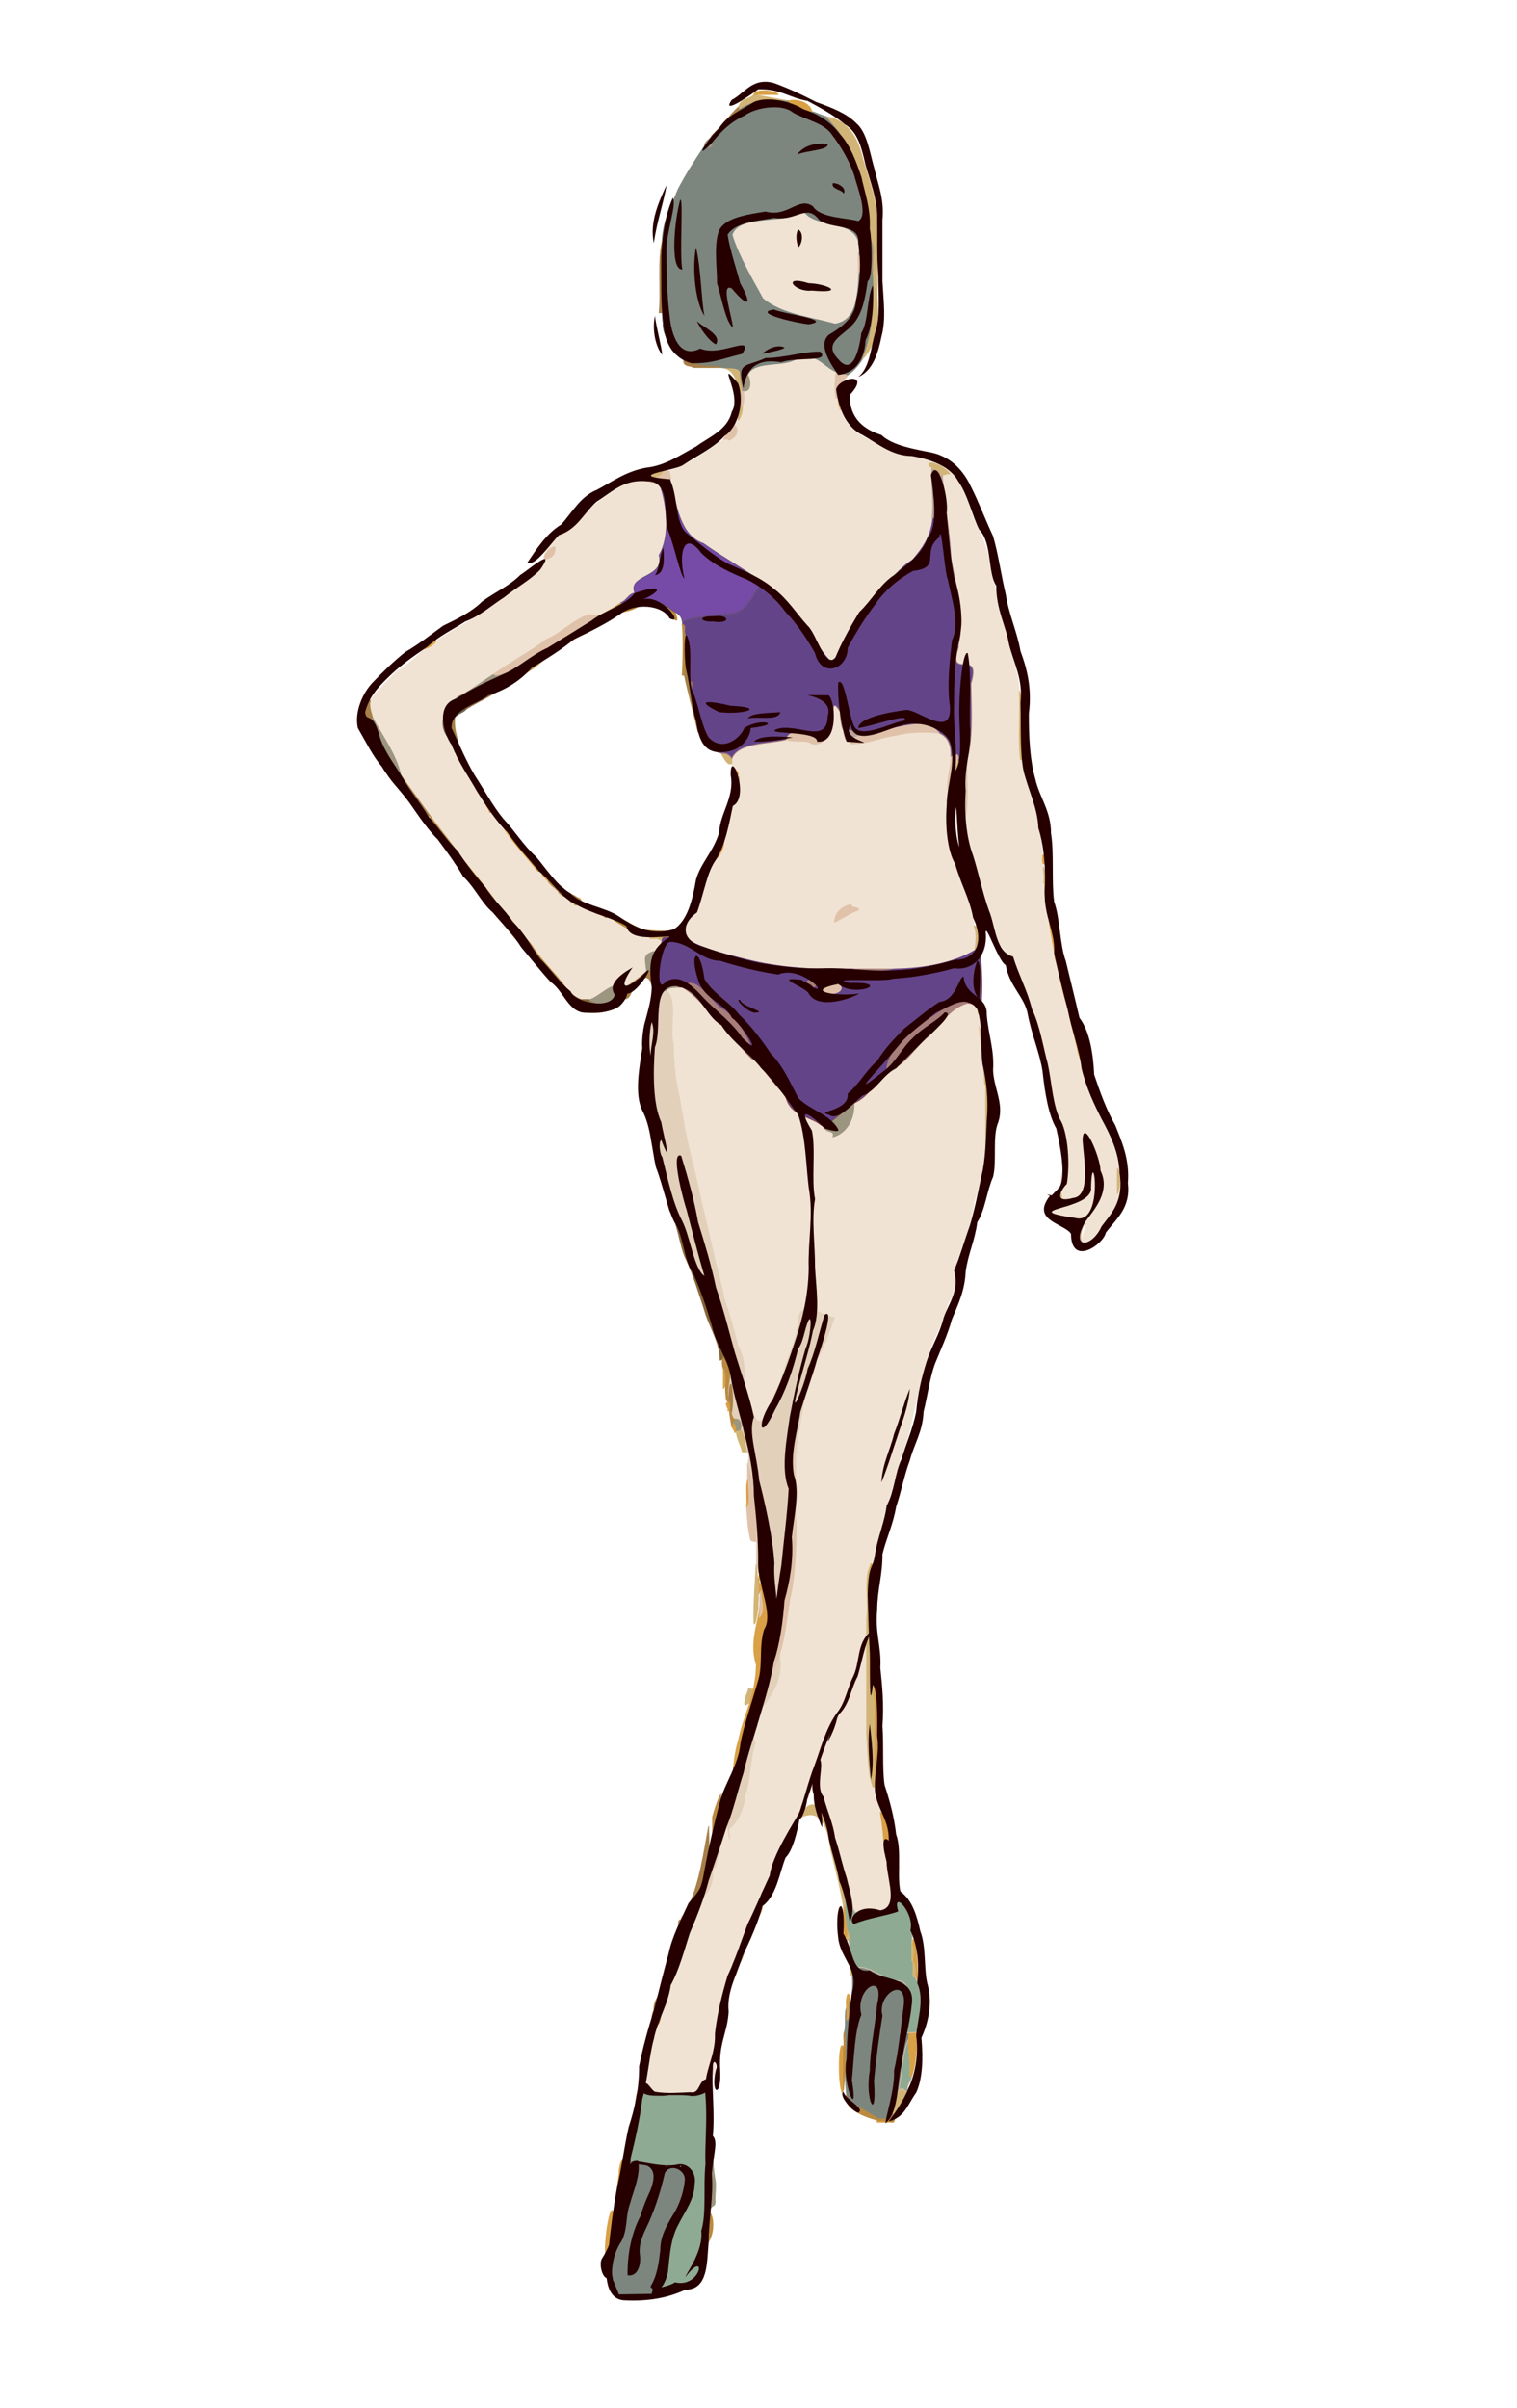 <?xml version="1.0" encoding="UTF-8" standalone="no"?>
<!-- Generator: imaengine 6.0   -->

<svg
   xmlns:dc="http://purl.org/dc/elements/1.1/"
   xmlns:cc="http://creativecommons.org/ns#"
   xmlns:rdf="http://www.w3.org/1999/02/22-rdf-syntax-ns#"
   xmlns:svg="http://www.w3.org/2000/svg"
   xmlns="http://www.w3.org/2000/svg"
   xmlns:sodipodi="http://sodipodi.sourceforge.net/DTD/sodipodi-0.dtd"
   xmlns:inkscape="http://www.inkscape.org/namespaces/inkscape"
   viewBox="0,0,1440,2285"
   width="1440"
   height="2285"
   version="1.1"
   id="svg2"
   inkscape:version="0.91 r13725"
   sodipodi:docname="redbikiniladypurple.svg">
  <title
     id="title5048">purple bikini lady</title>
  <sodipodi:namedview
     pagecolor="#ffffff"
     bordercolor="#666666"
     borderopacity="1"
     objecttolerance="10"
     gridtolerance="10"
     guidetolerance="10"
     inkscape:pageopacity="0"
     inkscape:pageshadow="2"
     inkscape:window-width="1916"
     inkscape:window-height="1035"
     id="namedview342"
     showgrid="false"
     inkscape:zoom="0.9293647"
     inkscape:cx="778.56879"
     inkscape:cy="1909.5088"
     inkscape:window-x="4"
     inkscape:window-y="1"
     inkscape:window-maximized="1"
     inkscape:current-layer="g4875" />
  <defs
     id="defs4" />
  <g
     id="layer0" />
  <g
     id="g4701"
     transform="translate(9.655,-77.239)">
    <g
       id="g4875">
      <path
         inkscape:connector-curvature="0"
         style="fill:#d9a045;stroke:#d9a045;stroke-width:0.75;stroke-linecap:round;stroke-linejoin:round"
         d="m 583,2252 c 11.8,-1.7 33.4,4.1 36,-4 l -3,0 c -9.7,0.8 -25.9,-1.3 -33,1 l 0,3 z"
         id="path7" />
      <path
         inkscape:connector-curvature="0"
         style="fill:#d9a045;stroke:#d9a045;stroke-width:0.75;stroke-linecap:round;stroke-linejoin:round"
         d="m 575,2250 c 1.5,0 5.6,-1 4,-2 l -1,0 c -5.5,-6.7 1,-20.5 -2,-31 5.4,-23.5 -2.2,-52.6 -5,-15 -4.8,15.6 -9.5,40.5 4,48 z"
         id="path9" />
      <path
         inkscape:connector-curvature="0"
         style="fill:#e0c2aa;stroke:#e0c2aa;stroke-width:0.75;stroke-linecap:round;stroke-linejoin:round"
         d="m 583,2249 c 7.1,-2.3 23.3,-0.2 33,-1 -7.9,-1.8 -26.9,-1.8 -34,0 l 1,1 z"
         id="path11" />
      <path
         d="m 578,2248 1,0 3,0 c 7.1,-1.8 26.1,-1.8 34,0 l 3,0 c 23.6,-0.7 34.2,-13.9 39,-33 l -2,0 c -1.9,-3.6 -1.8,-5.2 -1,-10 4.8,-23 5.1,-52.5 4,-80 0.8,-26.5 0.2,-54.8 5,-77 -0.1,-9.8 4,-1.2 5,1 1.9,-15.8 -3.6,-33 1,-44 3.2,-17.5 6.4,-35.4 12,-51 1.4,-4.2 4.4,-9.9 4,-13 3.4,-6.7 6.7,-15.7 10,-20 l 1,-4 c 1.1,-6.6 4.3,-14 6,-18 3.2,-5.7 5.4,-12.6 10,-18 l 0,-2 c -1.2,-6.8 4.9,-9.5 5,-13 7.2,-24.8 37.972,-71.808 43.244,-94.922 C 769.139,1770.275 776.9,1796.5 780,1813 c 5.1,17.9 8.2,39.3 12,55 10.4,-1.2 2.3,36.1 20,22 21.9,6 27.6,-6.6 23,-25 -0.4,-9.8 23.226,-11.018 -4,-30 l 8.839,0.703 c -0.9,-15.7 -6.719,-32.028 -8.919,-45.028 C 829.519,1782.975 821.9,1781.8 820,1773 l -1,0 c -5,-13 -4.4,-32 -6,-50 l 0,-55 0,-55 c 2.5,-16 1.117,-22.331 8.217,-33.431 l 3.514,-24.895 c 3.6,-18.4 2.469,-29.075 6.269,-44.675 5,-16.4 10.4,-32.1 14,-50 6.8,-13.9 10,-31.8 14,-49 4.1,-17 8.9,-33.2 13,-50 5.3,-16.4 14.9,-30.4 18,-47 11.6,-14.8 3.9,-31.4 11,-47 5.4,-15.5 12.1,-29.9 14,-49 5.6,-15.7 8.3,-34.1 11,-52 l 0,-60 -1,0 c -0.6,-18 -3.7,-36.7 -5,-55 1.8,-5.6 -0.9,-9.7 0,-12 l -1,0 c -0.9,-3.6 0.8,-4.5 -1,-7 -1.8,-0.7 -5.9,-3.1 -9,-3 -18.2,4.9 -26.1,22.3 -38,32 -13.2,10.1 -20.5,28.1 -39,32 -10,10.3 -16.7,24.7 -31,31 0.7,17.7 -9.4,29.5 -20,32 2.6,-7.6 -8.9,-2.6 -8,-11 l -3,0 c -11.7,-9.3 -29.8,-8.5 -34,-28 -9.7,-10.3 -20.1,-23.5 -29,-35 l -3,0 c -11.1,-10.4 -20.2,-25.7 -31,-36 -11.7,-9.9 -20.4,-23.2 -35,-32 l -4,0 c -4,0.5 -9.3,-0.1 -11,3 11.8,8.4 2.6,36.9 7,51 -0.1,20.2 2.4,37 6,52 2.8,17.1 5.5,33.6 9,48 4.2,16.6 7.9,32.1 11,47 3.9,16.6 7.5,32.3 11,47 3.3,17 8.4,31.2 11,47 5.1,15.1 9.6,29.9 13,45 9,15.4 4.8,29.1 8,43 4.1,8.7 9.3,46 19,19 5.8,-13.5 13,-25.6 17,-41 4.9,-14.2 10.9,-27.5 13,-44 -0.2,-24 27.2,-3.1 35,-4 -5,14.1 -10,28.3 -17,41 -3.4,15.5 -10.3,27.9 -13,44 -2.6,17.1 -6.7,32.3 -7,51 l 0,56 c 0.4,24.7 -0.9,55.7 -6,76 -3.4,24.4 -20.446,47.845 -29.746,64.945 -3.7,14.6 -2.6,28.909 -7.4,42.509 -3.3,14.4 0.946,33.046 -3.854,43.546 -2.9,16.1 -7.7,29.6 -13,43 -4.1,13.3 -18.982,31.246 -23.182,42.546 -4,14.8 -5.545,23.409 -10.945,35.909 -3.8,14.4 -5.245,30.918 -10.945,41.018 -3.7,14.8 -10.009,26.282 -14.509,40.982 -11.1,13.3 -2.273,27.118 -9.473,32.018 -3.7,4.4 -0.082,15.3 -6.982,17 l -2.036,11.182 c -1.1,15.7 -1.027,29.745 -3.927,45.345 -2.9,18.2 -6.1,36.1 -11,52 -1.9,19.6 -6.2,36.4 -8,55 -4.7,17.1 -5.8,37.1 -9,55 3,10.5 -3.5,24.3 2,31 z"
         id="path13"
         inkscape:connector-curvature="0"
         style="fill:#f0e3d3;stroke:#f0e3d3;stroke-width:0.75;stroke-linecap:round;stroke-linejoin:round"
         sodipodi:nodetypes="cccccccccccccccccccccccccccccccccccccccccccccccccccccccccccccccccccccccccccccccccccccccccccccccc" />
      <path
         inkscape:connector-curvature="0"
         style="fill:#a77f49;stroke:#a77f49;stroke-width:0.75;stroke-linecap:round;stroke-linejoin:round"
         d="m 656,2215 2,0 c 3,-0.7 4.6,-6 4,-9 l -3,-1 -4,0 c -0.8,4.8 -0.9,6.4 1,10 z"
         id="path15" />
      <path
         inkscape:connector-curvature="0"
         style="fill:#b98a3f;stroke:#b98a3f;stroke-width:0.75;stroke-linecap:round;stroke-linejoin:round"
         d="m 662,2206 c 6.1,-8.8 6.6,-23.1 2,-30 0.6,11.4 -5.1,19.7 -5,29 l 3,1 z"
         id="path17" />
      <path
         inkscape:connector-curvature="0"
         style="fill:#9c9580;stroke:#9c9580;stroke-width:0.75;stroke-linecap:round;stroke-linejoin:round"
         d="m 655,2205 4,0 c -0.1,-9.3 5.6,-17.6 5,-29 0.5,-7.9 6.4,-2.7 5,-12 1.6,-24.7 -0.4,-11.3 -2,-38 -7.2,-15 -1.8,-55.8 -3,-78 -4.8,22.2 -4.2,50.5 -5,77 1.1,27.5 0.8,57 -4,80 z"
         id="path19" />
      <path
         inkscape:connector-curvature="0"
         style="fill:#b98a3f;stroke:#b98a3f;stroke-width:0.75;stroke-linecap:round;stroke-linejoin:round"
         d="m 582,2150 c 3.8,-18.7 11.3,-41.7 8,-61 -2.1,24.6 -9.6,37.6 -8,61 z"
         id="path21" />
      <path
         inkscape:connector-curvature="0"
         style="fill:#d9a045;stroke:#d9a045;stroke-width:0.75;stroke-linecap:round;stroke-linejoin:round"
         d="m 823,2091 14,0 c -1.8,-2.7 -11.9,-0.4 -14,-2 l 0,2 z"
         id="path23" />
      <path
         inkscape:connector-curvature="0"
         style="fill:#b98a3f;stroke:#b98a3f;stroke-width:0.75;stroke-linecap:round;stroke-linejoin:round"
         d="m 837,2091 c 3,0.7 3,-4.8 2,-6 l -1,-3 c -0.5,5.6 -9.5,5.4 -14,5 -9.6,-7.1 -23.1,-11.1 -30,-22 -3.9,13.3 18,21.2 29,24 2.1,1.6 12.2,-0.7 14,2 z"
         id="path25" />
      <path
         inkscape:connector-curvature="0"
         style="fill:#7c867e;stroke:#7c867e;stroke-width:0.75;stroke-linecap:round;stroke-linejoin:round"
         d="m 824,2087 c 4.5,0.4 13.5,0.6 14,-5 1.4,-6.4 4.1,-15.2 5,-20 4.2,-18.9 3.6,-38.4 10,-50 0.2,-3.5 0.5,-10 1,-11 2.8,-17.2 8.2,-47.4 -15,-44 -10.5,-2.2 -30.3,-19.8 -40,-10 1.4,10.6 0.6,33.3 -2,29 -3.6,3.7 1.1,18.1 -3,18 l 0,-12 c -2.5,5.8 -0.2,16.4 -2,23 2.7,18.3 -0.7,37.7 2,60 6.9,10.9 20.4,14.9 30,22 z"
         id="path27" />
      <path
         inkscape:connector-curvature="0"
         style="fill:#d2b576;stroke:#d2b576;stroke-width:0.75;stroke-linecap:round;stroke-linejoin:round"
         d="m 839,2085 c 6.7,-5.4 10,-13.9 13,-23 -6.1,-0.8 -3.3,-6.3 -9,0 -0.9,4.8 -3.6,13.6 -5,20 l 1,3 z"
         id="path29" />
      <path
         inkscape:connector-curvature="0"
         style="fill:#b98a3f;stroke:#b98a3f;stroke-width:0.75;stroke-linecap:round;stroke-linejoin:round"
         d="m 594,2084 c 3.9,-8 9.7,-22.6 6,-32 -5.3,7.4 -8,23.4 -6,32 z"
         id="path31" />
      <path
         inkscape:connector-curvature="0"
         style="fill:#d9a045;stroke:#d9a045;stroke-width:0.75;stroke-linecap:round;stroke-linejoin:round"
         d="m 790,2063 1,-3 0,-40 c -4.7,-11 -5.5,36.5 -1,43 z"
         id="path33" />
      <path
         inkscape:connector-curvature="0"
         d="m 843,2062 c 5.7,-6.3 2.9,-0.8 9,0 -1,-7.4 3.6,-9.2 4,-15 l -2,0 c 1.6,-12.5 -1.8,-21.1 -1,-35 -6.4,11.6 -5.8,31.1 -10,50 z"
         id="path35"
         style="fill:#8eaa93;fill-opacity:1;stroke:#e0c2aa;stroke-width:0.75;stroke-linecap:round;stroke-linejoin:round" />
      <path
         inkscape:connector-curvature="0"
         style="fill:#b98a3f;stroke:#b98a3f;stroke-width:0.75;stroke-linecap:round;stroke-linejoin:round"
         d="m 791,2060 c 2.3,-20.3 2.6,-39.2 1,-55 -1.9,3.4 0.4,11.2 -1,15 l 0,40 z"
         id="path37" />
      <path
         inkscape:connector-curvature="0"
         style="fill:#d9a045;stroke:#d9a045;stroke-width:0.75;stroke-linecap:round;stroke-linejoin:round"
         d="m 854,2047 2,0 c 6.2,-19.7 4.8,-46.7 5,-72 l 0,-19 c 0.8,-9.2 -1.7,-54.3 -5,-33 3.2,2.8 0.9,10.6 1,15 l 0,1 c 3.6,2.6 1.3,12.7 2,14 1.1,15.8 4.2,44.3 -3,54 0.7,-2.2 0.2,-6.8 -2,-6 -0.5,1 -0.8,7.5 -1,11 -0.8,13.9 2.6,22.5 1,35 z"
         id="path39" />
      <path
         inkscape:connector-curvature="0"
         style="fill:#d9a045;stroke:#d9a045;stroke-width:0.75;stroke-linecap:round;stroke-linejoin:round"
         d="m 600,2045 c 7.1,-0.6 4.1,-11.9 5,-19 -5,3 -2,14.3 -5,19 z"
         id="path41" />
      <path
         d="m 863.637,2004.964 c 7.2,-9.7 1.554,-40.236 -4.637,-51.964 l -2,0 0,-14 0,-1 -1,0 0,-15 c 1.2,-20.9 -1.081,-30.163 -8.381,-43.964 L 839,1877 c -2.3,-1.6 -0.9,-8.5 -4,-12 4.6,18.4 -1.1,31 -23,25 -17.7,14.1 -9.6,-23.2 -20,-22 l 0,18 c 0.4,8.1 1.3,17.7 2,22 1.9,10 3.3,21.6 5,31 l 0,8 c 9.7,-9.8 29.5,7.8 40,10 23.2,-3.4 8.636,32.4 5.836,49.6 3.8,-0.2 18.301,-0.537 18.801,-1.637 z"
         id="path43"
         inkscape:connector-curvature="0"
         style="fill:#8eaa93;fill-opacity:1;stroke:#e0c2aa;stroke-width:0.75;stroke-linecap:round;stroke-linejoin:round"
         sodipodi:nodetypes="ccccccccccccccccccc" />
      <path
         inkscape:connector-curvature="0"
         style="fill:#b98a3f;stroke:#b98a3f;stroke-width:0.75;stroke-linecap:round;stroke-linejoin:round"
         d="m 609,2001 3,0 0,-1 c 1.2,-5.8 -2,-8.1 -1,-15 -3.2,5.8 -0.8,11.1 -2,16 z"
         id="path45" />
      <path
         inkscape:connector-curvature="0"
         style="fill:#a77f49;stroke:#a77f49;stroke-width:0.75;stroke-linecap:round;stroke-linejoin:round"
         d="m 612,2000 c 6.9,-1.7 4.3,-12.6 8,-17 -1,-2.9 -2.8,-6.6 -5,-11 -2.6,3.3 -4,7.4 -4,13 -1,6.9 2.2,9.2 1,15 z"
         id="path47" />
      <path
         inkscape:connector-curvature="0"
         style="fill:#d9a045;stroke:#d9a045;stroke-width:0.75;stroke-linecap:round;stroke-linejoin:round"
         d="m 794,1994 c 4.1,0.1 -0.6,-14.3 3,-18 -0.6,-14 -4.5,-2.8 -3,6 l 0,12 z"
         id="path49" />
      <path
         inkscape:connector-curvature="0"
         d="m 620,1983 c 7.2,-4.9 -0.1,-17.7 11,-31 4.5,-14.7 10.3,-27.2 14,-42 5.7,-10.1 10.2,-25.6 14,-40 5.4,-12.5 10,-26.2 14,-41 4.2,-11.3 8.9,-26.7 13,-40 5.3,-13.4 10.1,-26.9 13,-43 4.8,-10.5 8.7,-26.6 12,-41 4.8,-13.6 9.3,-27.4 13,-42 5.4,-22.3 8.8,-46.4 12,-71 5.1,-22.2 5.8,-49 10,-73 l 0,-56 c 0.3,-18.7 4.4,-33.9 7,-51 2.7,-16.1 9.6,-28.5 13,-44 7,-12.7 12,-26.9 17,-41 -7.8,0.9 -35.2,-20 -35,4 -2.1,16.5 -8.1,29.8 -13,44 -4,15.4 -11.2,27.5 -17,41 -9.7,27 -14.9,-10.3 -19,-19 -3.2,-13.9 1,-27.6 -8,-43 -3.4,-15.1 -7.9,-29.9 -13,-45 -2.6,-15.8 -7.7,-30 -11,-47 -3.5,-14.7 -7.1,-30.4 -11,-47 -3.1,-14.9 -6.8,-30.4 -11,-47 -3.5,-14.4 -6.2,-30.9 -9,-48 -3.6,-15 -6.1,-31.8 -6,-52 -4.4,-14.1 4.8,-42.6 -7,-51 l -4,1 c 1.1,-1.8 -2.1,-3.7 -1,-5 1.3,-3.8 -1.2,-7.3 -3,-7 4,16.7 -5.3,25.4 -7,38 -2,18.6 -4.8,36 -4,57 2.3,21.3 0,36 4,54 4,4.8 3.2,13.8 5,19 7.3,6.7 12.8,31.7 17,47 6.2,17.3 7.9,34.2 14,51 9.8,12.9 12.6,34.5 19,48 3.5,17.1 15.2,38.6 15,44 11.9,8.4 -0.2,31.2 4,44 l 0,-4 c 1.9,-31.6 5.3,1.7 3,12 -1.2,5.7 2.6,8.3 3,8 6.9,-1 6,7.8 5,10 5.3,4.4 4.6,16.6 6,21 2.9,1.4 1.3,9.8 1,11 7.2,21.2 7.9,48 8,74 l 0,22 c 2.9,17.9 21.772,40.494 17.272,54.594 -2.9,23 22.093,39.545 -11.675,81.839 -0.8,6.4 -5.214,19.125 -10.514,21.325 l 4.622,11.65 c -3.8,6.1 -5.808,43.708 -10.108,49.408 0.7,9.4 -6.728,25.997 -14.028,31.297 -2.6,-0.9 1.106,10.617 -0.594,9.217 -0.1,13 -2.406,-26.547 -6.406,-12.547 l -2.811,27.328 c -3.3,3.7 -2.114,14.586 -6.514,14.486 C 668.844,1878.697 651,1878.8 638,1897 l 0,-3 c -1,0.9 -2.3,5.2 -2,5 2.7,2.1 1.8,10.1 -2,7 -7.9,20.6 -15.1,41.8 -19,66 2.2,4.4 4,8.1 5,11 z"
         id="path51"
         style="fill:#e2d0ba;fill-opacity:1;stroke:none;stroke-width:0.75;stroke-linecap:round;stroke-linejoin:round"
         sodipodi:nodetypes="ccccccccccccccccccccccccccccccccccccccccccccccccccccccccccccccc" />
      <path
         inkscape:connector-curvature="0"
         style="fill:#d9a045;stroke:#d9a045;stroke-width:0.75;stroke-linecap:round;stroke-linejoin:round"
         d="m 685,1956 c 4,-2.7 4.7,-8.5 6,-14 l -5,-1 c 0.4,3.1 -2.6,8.8 -4,13 l 3,2 z"
         id="path53" />
      <path
         inkscape:connector-curvature="0"
         style="fill:#d2b576;stroke:#d2b576;stroke-width:0.75;stroke-linecap:round;stroke-linejoin:round"
         d="m 857,1953 2,0 c -0.7,-1.3 1.6,-11.4 -2,-14 l 0,14 z"
         id="path55" />
      <path
         inkscape:connector-curvature="0"
         style="fill:#d9a045;stroke:#d9a045;stroke-width:0.75;stroke-linecap:round;stroke-linejoin:round"
         d="m 798,1952 1,-5 0,-8 c -2,2.5 0.2,9.2 -1,13 z"
         id="path57" />
      <path
         inkscape:connector-curvature="0"
         style="fill:#b98a3f;stroke:#b98a3f;stroke-width:0.75;stroke-linecap:round;stroke-linejoin:round"
         d="m 691,1942 c 4.2,-5 7.5,-14.4 5,-21 -3.3,4.3 -6.6,13.3 -10,20 l 5,1 z"
         id="path59" />
      <path
         inkscape:connector-curvature="0"
         style="fill:#d2b576;stroke:#d2b576;stroke-width:0.75;stroke-linecap:round;stroke-linejoin:round"
         d="m 856,1938 1,0 c -0.1,-4.4 2.2,-12.2 -1,-15 l 0,15 z"
         id="path61" />
      <path
         inkscape:connector-curvature="0"
         style="fill:#d2b576;stroke:#d2b576;stroke-width:0.75;stroke-linecap:round;stroke-linejoin:round"
         d="m 794,1919 c 4.4,-1 1.7,-7.4 0,-11 l 0,11 z"
         id="path63" />
      <path
         inkscape:connector-curvature="0"
         style="fill:#a77f49;stroke:#a77f49;stroke-width:0.75;stroke-linecap:round;stroke-linejoin:round"
         d="m 697,1917 c 8.7,0.1 7,-9.8 10,-15 l -1,0 -3,-3 c -1.7,4 -4.9,11.4 -6,18 z"
         id="path65" />
      <path
         inkscape:connector-curvature="0"
         style="fill:#d9a045;stroke:#d9a045;stroke-width:0.75;stroke-linecap:round;stroke-linejoin:round"
         d="m 792,1916 c 3.9,0.4 1.5,-8 2,-8 -0.7,-4.3 -1.6,-13.9 -2,-22 l -1,0 c 0.6,10.3 0,24.1 1,30 z"
         id="path67" />
      <path
         inkscape:connector-curvature="0"
         style="fill:#a77f49;stroke:#a77f49;stroke-width:0.75;stroke-linecap:round;stroke-linejoin:round"
         d="m 634,1906 c 3.8,3.1 4.7,-4.9 2,-7 -2.9,0.3 -0.5,8.2 -2,7 z"
         id="path69" />
      <path
         inkscape:connector-curvature="0"
         style="fill:#b98a3f;stroke:#b98a3f;stroke-width:0.75;stroke-linecap:round;stroke-linejoin:round"
         d="m 706,1902 1,0 c 3.1,-5.2 9.7,-14.6 6,-21 -4.6,5.4 -6.8,12.3 -10,18 l 3,3 z"
         id="path71" />
      <path
         inkscape:connector-curvature="0"
         style="fill:#a77f49;stroke:#a77f49;stroke-width:0.75;stroke-linecap:round;stroke-linejoin:round"
         d="m 645.028,1886.458 c 13,-18.2 19.6,-42.9 18,-71 l 0,-5 c -4.7,25.2 -8.3,51.9 -18,73 l 0,3 z"
         id="path73" />
      <path
         inkscape:connector-curvature="0"
         style="fill:#d2b576;stroke:#d2b576;stroke-width:0.75;stroke-linecap:round;stroke-linejoin:round"
         d="m 791,1886 1,0 0,-18 c -3.8,-15.7 -6.9,-37.1 -12,-55 -3.1,-16.5 -20.7,-36.4 -30,-11 22.2,-11.3 26.8,15.4 29,31 4.5,17.9 9.3,36.6 12,53 z"
         id="path75" />
      <path
         inkscape:connector-curvature="0"
         style="fill:#b98a3f;stroke:#b98a3f;stroke-width:0.75;stroke-linecap:round;stroke-linejoin:round"
         d="m 713,1879 c 7.8,2.2 5.2,-9.1 5,-13 -0.1,3.5 -6.2,6.2 -5,13 z"
         id="path77" />
      <path
         inkscape:connector-curvature="0"
         style="fill:#d2b576;stroke:#d2b576;stroke-width:0.75;stroke-linecap:round;stroke-linejoin:round"
         d="m 839,1877 2,0 c -0.2,-6.9 2.2,-12.2 -2,-16 -4.9,7.8 -1.7,-30.8 -7,-40 0.1,4.3 2.4,14.4 -1,14 0.6,9.3 3.6,20.2 4,30 3.1,3.5 1.7,10.4 4,12 z"
         id="path79" />
      <path
         inkscape:connector-curvature="0"
         style="fill:#d9a045;stroke:#d9a045;stroke-width:0.75;stroke-linecap:round;stroke-linejoin:round"
         d="m 830,1835 1,0 c 3.4,0.4 8.831,-7.592 8.731,-11.892 C 838.231,1812.208 834.7,1802.1 826,1797 c 2.2,13 3.1,22.3 4,38 z"
         id="path81"
         sodipodi:nodetypes="ccccc" />
      <path
         inkscape:connector-curvature="0"
         style="fill:#d9a045;stroke:#d9a045;stroke-width:0.75;stroke-linecap:round;stroke-linejoin:round"
         d="m 708.006,1606.733 c 4.4,0.1 -0.3,-14.3 3,-18 l 0,-17 c -2.2,8.5 -2.7,18.9 -3,30 l 0,5 z"
         id="path83" />
      <path
         inkscape:connector-curvature="0"
         style="fill:#b98a3f;stroke:#b98a3f;stroke-width:0.75;stroke-linecap:round;stroke-linejoin:round"
         d="m 666.731,1823.542 c 4,-14 7.711,-30.675 7.811,-43.675 -3.6,7 -5.311,12.875 -7.811,21.675 l 0,17 z"
         id="path85"
         sodipodi:nodetypes="ccccc" />
      <path
         inkscape:connector-curvature="0"
         style="fill:#d2b576;stroke:#d2b576;stroke-width:0.75;stroke-linecap:round;stroke-linejoin:round"
         d="m 819,1773 1,0 c 3.5,-0.7 3.5,-7.5 3,-10 l -2,0 0,-72 c -4.4,-14 0.6,-39.2 -4,-56 1.5,-18.9 -0.8,-41.4 2,-59 l -2,0 0,-14 c -7.1,11.1 -1.5,35 -4,51 l 0,55 0,55 c 1.6,18 1,37 6,50 z"
         id="path87" />
      <path
         inkscape:connector-curvature="0"
         style="fill:#d9a045;stroke:#d9a045;stroke-width:0.75;stroke-linecap:round;stroke-linejoin:round"
         d="m 821,1763 2,0 0,-73 c -1.5,-3.3 -1.3,-12.3 -2,-16 1.2,-38.6 -3,11.7 0,17 l 0,72 z"
         id="path89" />
      <path
         inkscape:connector-curvature="0"
         style="fill:#d9a045;stroke:#d9a045;stroke-width:0.75;stroke-linecap:round;stroke-linejoin:round"
         d="m 686.381,1755.892 c 7.3,-5.3 7.7,-22.6 7,-32 -4.2,8.8 -5.6,20.2 -7,32 z"
         id="path91" />
      <path
         inkscape:connector-curvature="0"
         style="fill:#d2b576;stroke:#d2b576;stroke-width:0.75;stroke-linecap:round;stroke-linejoin:round"
         d="m 698.164,1695.161 c 5.3,-2.2 6.2,-8.6 7,-15 l -1,0 -3,-1 c -1.3,4.8 -3.8,8.6 -4,15 l 1,1 z"
         id="path93" />
      <path
         inkscape:connector-curvature="0"
         style="fill:#d9a045;stroke:#d9a045;stroke-width:0.75;stroke-linecap:round;stroke-linejoin:round"
         d="m 694.325,1730.058 1,0 c 6.9,-20.8 15.1,-49 18,-72 l -1,0 c -0.6,-19.4 11.942,-35.786 12.542,-52.486 l -10.542,-25.514 -2,0 -3,-1 c 9.7,26.7 -10.3,47.6 -1,78 -0.5,29.3 -12,47.2 -17,72 z"
         id="path95"
         sodipodi:nodetypes="ccccccccccc" />
      <path
         inkscape:connector-curvature="0"
         style="fill:#e0c2aa;stroke:#e0c2aa;stroke-width:0.75;stroke-linecap:round;stroke-linejoin:round"
         d="m 724,1663 c 9.3,-17.1 12.6,-43.6 16,-68 5.1,-20.3 6.4,-51.3 6,-76 -4.2,24 -4.9,50.8 -10,73 -3.2,24.6 -6.6,48.7 -12,71 z"
         id="path97" />
      <path
         inkscape:connector-curvature="0"
         style="fill:#d2b576;stroke:#d2b576;stroke-width:0.75;stroke-linecap:round;stroke-linejoin:round"
         d="m 706,1618 1,0 c 4.5,-14.1 3.9,-38.1 1,-56 -0.6,16.7 -2.6,36.6 -2,56 z"
         id="path99" />
      <path
         inkscape:connector-curvature="0"
         style="fill:#e0c2aa;stroke:#e0c2aa;stroke-width:0.75;stroke-linecap:round;stroke-linejoin:round"
         d="m 711,1612 c 6.5,-6 1,-17.5 2,-25 -2.7,1.2 -0.5,20.2 -2,25 z"
         id="path101" />
      <path
         inkscape:connector-curvature="0"
         style="fill:#d9a045;stroke:#d9a045;stroke-width:0.75;stroke-linecap:round;stroke-linejoin:round"
         d="m 817,1576 2,0 c -0.7,-4.4 1.6,-12.3 -2,-15 l 0,1 0,14 z"
         id="path103" />
      <path
         inkscape:connector-curvature="0"
         style="fill:#e0c2aa;stroke:#e0c2aa;stroke-width:0.75;stroke-linecap:round;stroke-linejoin:round"
         d="m 706,1540 2,0 c -0.1,-26 -0.8,-52.8 -8,-74 l 0,16 c -0.1,8.2 2.2,21.9 -1,25 0.8,11.9 1.6,23 4,32 l 3,1 z"
         id="path105" />
      <path
         inkscape:connector-curvature="0"
         style="fill:#d9a045;stroke:#d9a045;stroke-width:0.75;stroke-linecap:round;stroke-linejoin:round"
         d="m 699,1507 c 3.2,-3.1 0.9,-16.8 1,-25 -2.1,6.2 0.2,19.9 -1,25 z"
         id="path107" />
      <path
         inkscape:connector-curvature="0"
         style="fill:#d2b576;stroke:#d2b576;stroke-width:0.75;stroke-linecap:round;stroke-linejoin:round"
         d="m 695,1455 4,0 c -1.4,-4.4 -0.7,-16.6 -6,-21 l -4,1 c 1.1,8.7 4.6,13.5 6,20 z"
         id="path109" />
      <path
         inkscape:connector-curvature="0"
         style="fill:#d9a045;stroke:#d9a045;stroke-width:0.75;stroke-linecap:round;stroke-linejoin:round"
         d="m 688,1437 1,-2 c 1.6,-3.3 -0.8,-7.4 -3,-8 l -1,4 c 1.3,2.4 3.4,5.8 3,6 z"
         id="path111" />
      <path
         inkscape:connector-curvature="0"
         style="fill:#9c9580;stroke:#9c9580;stroke-width:0.75;stroke-linecap:round;stroke-linejoin:round"
         d="m 689,1435 4,-1 c 1,-2.2 1.9,-11 -5,-10 l -2,3 c 2.2,0.6 4.6,4.7 3,8 z"
         id="path113" />
      <path
         inkscape:connector-curvature="0"
         style="fill:#b98a3f;stroke:#b98a3f;stroke-width:0.75;stroke-linecap:round;stroke-linejoin:round"
         d="m 685,1431 1,-4 2,-3 c -0.4,0.3 -4.2,-2.3 -3,-8 l -1,0 c -0.5,-3.3 1.7,-10.1 -2,-12 l 0,4 c 0.4,9.1 2.3,18.7 3,23 z"
         id="path115" />
      <path
         inkscape:connector-curvature="0"
         style="fill:#d9a045;stroke:#d9a045;stroke-width:0.75;stroke-linecap:round;stroke-linejoin:round"
         d="m 681,1416 c 3.3,0.6 1,-7.7 1,-8 -5.8,0 1.6,7.2 -1,8 z"
         id="path117" />
      <path
         inkscape:connector-curvature="0"
         style="fill:#a77f49;stroke:#a77f49;stroke-width:0.75;stroke-linecap:round;stroke-linejoin:round"
         d="m 684,1416 1,0 c 2.3,-10.3 -1.1,-43.6 -3,-12 3.7,1.9 1.5,8.7 2,12 z"
         id="path119" />
      <path
         inkscape:connector-curvature="0"
         style="fill:#b98a3f;stroke:#b98a3f;stroke-width:0.75;stroke-linecap:round;stroke-linejoin:round"
         d="m 682,1408 c -4.2,-12.8 7.9,-35.6 -4,-44 -2.4,-1.9 -2.7,9.4 -1,12 2.4,9.6 1.4,21.6 3,30 l 2,2 z"
         id="path121" />
      <path
         inkscape:connector-curvature="0"
         style="fill:#d9a045;stroke:#d9a045;stroke-width:0.75;stroke-linecap:round;stroke-linejoin:round"
         d="m 677,1395 c 2.4,-2.7 2.4,-14.7 0,-19 l 0,19 z"
         id="path123" />
      <path
         inkscape:connector-curvature="0"
         style="fill:#d9a045;stroke:#d9a045;stroke-width:0.75;stroke-linecap:round;stroke-linejoin:round"
         d="m 867,1390 c 7,-2.1 7,-11.2 8,-19 -6.9,1.9 -5,13 -8,19 z"
         id="path125" />
      <path
         inkscape:connector-curvature="0"
         style="fill:#88663a;stroke:#88663a;stroke-width:0.75;stroke-linecap:round;stroke-linejoin:round"
         d="m 674,1368 c 2.5,-0.4 4,-7.9 4,-4 0.2,-5.4 -11.5,-26.9 -15,-44 -6.4,-13.5 -9.2,-35.1 -19,-48 -6.1,-16.8 -7.8,-33.7 -14,-51 -4.2,-15.3 -9.7,-40.3 -17,-47 l -1,3 c 4.3,17.4 10.1,32.8 14,49 8.6,13.5 9.3,33.9 16,47 7,15.5 11.9,31.7 17,47 4.7,17.1 14.2,28.7 15,48 z"
         id="path127" />
      <path
         inkscape:connector-curvature="0"
         style="fill:#e0c2aa;stroke:#e0c2aa;stroke-width:0.75;stroke-linecap:round;stroke-linejoin:round"
         d="m 1015,1258 3,-2 c -6.1,-10.7 11.4,-27.5 -7,-22 6.4,4.5 4.8,15.3 4,24 z"
         id="path129" />
      <path
         d="m 1019.437,1259.352 c 14.9,-11.5 33.431,-22.921 36.831,-45.521 l -0.479,-29.746 C 1052.988,1158.985 1036.8,1142.9 1029,1120 c -6.1,-11.8 -9.4,-27.8 -15,-43 -2.8,-13.5 -8.1,-31.9 -10,-45 -5.6,-12.2 -7.1,-30 -12,-45 -2,-16.6 -6.4,-31.5 -7,-51 -2.2,-0.3 0.1,-9.1 -1,-10 l -2,0 0,-11 -1,0 c 1.5,-6.3 -1.2,-13 0,-15 l 0,-3 c -1.6,-0.1 -0.7,-7 -1,-8 -1.6,-16.4 -3,-37.3 -7,-47 -3.4,-14.1 -9,-26.9 -11,-44 l -3,0 c -2.3,-18.7 0,-43 -1,-65 -1.6,-20.4 -8.5,-36.4 -13,-56 -5.3,-16 -8.2,-37.5 -13,-54 -2.5,-19.8 -8.6,-36.6 -17,-52 -6.1,-15.4 -10.707,-41.776 -20.407,-53.076 C 891.193,517.124 885.5,528.6 885,528 c -0.1,9.2 2.8,14.6 1,24 3.9,17.2 6.2,37.6 7,55 3.1,17.9 8.2,35.5 8,53 2.9,1.9 2.9,14.3 0,13 2,8 -1.4,14.3 -1,19 -10.8,31.5 22.4,-0.7 12,34 0.5,26.4 2,53.6 -4,73 0.9,22 -5.188,46.421 -3.788,63.521 -4.944,19.764 5.412,39.472 9.712,54.072 5.2,17.1 14.058,31.31 18.458,45.11 7.5,15.5 25.319,28.197 22.619,49.297 3.4,5.2 -1.364,0.206 1.436,4.407 3,0.6 18.688,15.817 11.208,19.839 6.754,6.385 5.99,22.885 9.89,30.085 2.2,15.3 8.783,37.751 10.483,52.051 -0.6,17.7 13.28,35.447 12.78,51.347 6.4,9.5 -8.637,26.751 -1.237,31.051 -0.1,8.1 -9.259,4.42 -4.559,4.22 l 1,4 c 3.7,2.3 1.5,9 0,8 2.7,8.9 -13.288,10.352 -8.788,14.352 2.8,6.2 15.388,2.248 19.788,3.648 l 4.479,5.267 c 18.4,-5.5 1.858,9.385 7.958,20.085 z"
         id="path131"
         inkscape:connector-curvature="0"
         style="fill:#f0e3d3;stroke:#f0e3d3;stroke-width:0.75;stroke-linecap:round;stroke-linejoin:round"
         sodipodi:nodetypes="cccccccccccccccccccccccccccccccccccccccccccccccc" />
      <path
         inkscape:connector-curvature="0"
         style="fill:#d2b576;stroke:#d2b576;stroke-width:0.75;stroke-linecap:round;stroke-linejoin:round"
         d="m 1015,1258 c 0.8,-8.7 2.4,-19.5 -4,-24 l -4,0 c 6.9,4.8 6,10.1 7,17 l 1,7 z"
         id="path133" />
      <path
         inkscape:connector-curvature="0"
         style="fill:#e0c2aa;stroke:#e0c2aa;stroke-width:0.75;stroke-linecap:round;stroke-linejoin:round"
         d="m 1002,1222 c 2.6,-0.4 7,-2.5 5,-6 -4.4,-0.9 -5.4,4.6 -5,6 z"
         id="path137" />
      <path
         inkscape:connector-curvature="0"
         style="fill:#d2b576;stroke:#d2b576;stroke-width:0.75;stroke-linecap:round;stroke-linejoin:round"
         d="m 995,1216 1,0 c 1.5,1 3.7,-5.7 0,-8 -1.4,-0.6 -0.6,6.2 -1,8 z"
         id="path139" />
      <path
         inkscape:connector-curvature="0"
         style="fill:#d2b576;stroke:#d2b576;stroke-width:0.75;stroke-linecap:round;stroke-linejoin:round"
         d="m 1051,1210 c 2.8,-4.6 2.8,-20.6 0,-24 l 0,24 z"
         id="path141" />
      <path
         inkscape:connector-curvature="0"
         style="fill:#d2b576;stroke:#d2b576;stroke-width:0.75;stroke-linecap:round;stroke-linejoin:round"
         d="m 926,1183 1,-1 c 3.6,-17.2 1.7,-41.8 2,-61 -0.6,-3.8 -0.7,-12.5 -3,-15 l 0,60 0,17 z"
         id="path147" />
      <path
         inkscape:connector-curvature="0"
         style="fill:#d9a045;stroke:#d9a045;stroke-width:0.75;stroke-linecap:round;stroke-linejoin:round"
         d="m 927,1182 c 3,-13.5 9.4,-47.5 2,-61 -0.3,19.2 1.6,43.8 -2,61 z"
         id="path149" />
      <path
         inkscape:connector-curvature="0"
         style="fill:#a77f49;stroke:#a77f49;stroke-width:0.75;stroke-linecap:round;stroke-linejoin:round"
         d="m 612,1177 1,-3 c -1.8,-5.2 -1,-14.2 -5,-19 1.1,7.8 3.3,17 4,22 z"
         id="path151" />
      <path
         inkscape:connector-curvature="0"
         style="fill:#9c9580;stroke:#9c9580;stroke-width:0.75;stroke-linecap:round;stroke-linejoin:round"
         d="m 781,1156 c 10.6,-2.5 20.7,-14.3 20,-32 -9.8,6.6 -18.2,16.5 -28,21 -0.9,8.4 10.6,3.4 8,11 z"
         id="path153" />
      <path
         sodipodi:nodetypes="ccccccccccccccccccccccccccccccc"
         inkscape:connector-curvature="0"
         style="fill:#644489;stroke:#894544;stroke-width:0.75;stroke-linecap:round;stroke-linejoin:round;fill-opacity:1"
         d="m 770,1145 3,0 c 9.8,-4.5 18.2,-14.4 28,-21 14.3,-6.3 21,-20.7 31,-31 0.9,-19.3 20.1,-31.7 31,-43 13.2,-7.2 33.8,-26.2 46,-21 3.1,-0.1 7.2,2.3 9,3 2.1,0.4 3.5,-3.3 4,-3 0.5,-11 1.2,-33.9 -2,-48 l -1,0 -3,-3 c -19.7,11.9 -47.3,17.6 -77,18 -9.6,3.3 -27.4,1.3 -38,2 l 0,-2 -29,0 c -26.2,-0.3 -50.6,-3.4 -73,-9 -21.2,-5.4 -44.7,-10.8 -58,-24 -1.2,1.4 -1,7.1 -4,4 1.3,-2.1 -6,0.2 -6,-1 -3,1.1 -9.8,-1.1 -12,1 l -1,2 c -0.2,5.5 -3.3,11.2 -7,11 0.2,6.6 -2.2,10.6 -2,18 0.3,5.2 -0.946,9.61 0.254,12.31 1.8,-0.3 5.737,3.2 4.437,7 6,-0.3 17.31,-5.21 20.31,-3.31 l 4,0 c 13.8,-14.2 27.5,16.6 40,22 15.9,12.8 23.7,27.9 29,46 8.9,11.5 19.3,24.7 29,35 4.2,19.5 22.3,18.7 34,28 z"
         id="path155" />
      <path
         inkscape:connector-curvature="0"
         style="fill:#88663a;stroke:#88663a;stroke-width:0.75;stroke-linecap:round;stroke-linejoin:round"
         d="m 602,1133 c 3.8,-25.1 -0.4,-63 6,-89 l -1,0 -2,-2 c -6.5,12.2 -2.9,25.5 -4,42 1.2,16.7 -0.8,35.2 1,49 z"
         id="path157" />
      <path
         inkscape:connector-curvature="0"
         style="fill:#d9a045;stroke:#d9a045;stroke-width:0.75;stroke-linecap:round;stroke-linejoin:round"
         d="m 1029,1120 c 3.5,-3 3.5,-6.8 0,-11 1.6,-4 -1.9,-7.4 -1,-11 -1.3,19.4 -6.4,-8 -8,-12 6.5,-27.5 -11.5,-25.9 -11,-46 -4.2,-17 -8.5,-34.7 -14,-52 -1.3,-13.5 -6.1,-37 -10,-52 0.6,19.5 5,34.4 7,51 4.9,15 6.4,32.8 12,45 1.9,13.1 7.2,31.5 10,45 5.6,15.2 8.9,31.2 15,43 z"
         id="path159" />
      <path
         inkscape:connector-curvature="0"
         style="fill:#d2b576;stroke:#d2b576;stroke-width:0.75;stroke-linecap:round;stroke-linejoin:round"
         d="m 925,1106 1,0 c -0.4,-18.5 -1.3,-37.8 -6,-55 1.3,18.3 4.4,37 5,55 z"
         id="path161" />
      <path
         inkscape:connector-curvature="0"
         style="fill:#a87e7b;stroke:#a87e7b;stroke-width:0.75;stroke-linecap:round;stroke-linejoin:round"
         d="m 832,1093 c 18.5,-3.9 25.8,-21.9 39,-32 11.9,-9.7 19.8,-27.1 38,-32 -12.2,-5.2 -32.8,13.8 -46,21 -10.9,11.3 -30.1,23.7 -31,43 z"
         id="path165" />
      <path
         inkscape:connector-curvature="0"
         style="fill:#a87e7b;stroke:#a87e7b;stroke-width:0.75;stroke-linecap:round;stroke-linejoin:round"
         d="m 704,1082 3,0 c -5.3,-18.1 -13.1,-33.2 -29,-46 -12.5,-5.4 -26.2,-36.2 -40,-22 14.6,8.8 23.3,22.1 35,32 10.8,10.3 19.9,25.6 31,36 z"
         id="path167" />
      <path
         inkscape:connector-curvature="0"
         style="fill:#a77f49;stroke:#a77f49;stroke-width:0.75;stroke-linecap:round;stroke-linejoin:round"
         d="m 607,1044 1,0 c 1.7,-12.6 11,-21.3 7,-38 -1.2,-2.7 -5.7,-2.8 -6,-8 l -5,0 c -6.5,6.3 -16,12.5 -22,17 l 0,3 c 2.2,4.3 0.4,5.2 0,7 8.5,1.3 6.6,-11.1 12,-11 16.6,-28.1 20.5,16.3 11,28 l 2,2 z"
         id="path169" />
      <path
         inkscape:connector-curvature="0"
         style="fill:#d9a045;stroke:#d9a045;stroke-width:0.75;stroke-linecap:round;stroke-linejoin:round"
         d="m 919,1039 1,0 c 2,-1.9 3,-7.4 2,-10 -1.5,0.8 -2.9,4.5 -4,3 1.8,2.5 0.1,3.4 1,7 z"
         id="path171" />
      <path
         inkscape:connector-curvature="0"
         style="fill:#d9a045;stroke:#d9a045;stroke-width:0.75;stroke-linecap:round;stroke-linejoin:round"
         d="m 545,1038 c 6.7,-0.8 16.4,1.5 20,-2 l -20,0 0,2 z"
         id="path173" />
      <path
         inkscape:connector-curvature="0"
         style="fill:#88663a;stroke:#88663a;stroke-width:0.75;stroke-linecap:round;stroke-linejoin:round"
         d="m 539,1036 6,0 20,0 c 8.8,-0.6 15.3,-3.2 17,-11 0.4,-1.8 2.2,-2.7 0,-7 -3.5,0.6 -3.9,7.1 -7,6 -2.7,5.4 -9.9,6.4 -19,5 -0.9,-1 -6.8,-1.2 -6,-4 l -8,0 c -1.8,-0.5 -5.9,-2.8 -7,-4 -1.4,9.3 -3.3,11.7 4,15 z"
         id="path175" />
      <path
         inkscape:connector-curvature="0"
         style="fill:#9c9580;stroke:#9c9580;stroke-width:0.75;stroke-linecap:round;stroke-linejoin:round"
         d="m 556,1029 c 9.1,1.4 16.3,0.4 19,-5 -1,-4 -5.6,-10.8 3,-11 -5.5,-5.5 -20.2,10.2 -28,12 -0.8,2.8 5.1,3 6,4 z"
         id="path179" />
      <path
         inkscape:connector-curvature="0"
         style="fill:#a77f49;stroke:#a77f49;stroke-width:0.75;stroke-linecap:round;stroke-linejoin:round"
         d="m 531,1028 c 6.7,3.3 4,-5.8 4,-7 -2.2,-1.5 -5,-6.5 -8,-7 -4.6,7.7 3.8,10.7 4,14 z"
         id="path181" />
      <path
         d="m 542,1025 8,0 c 7.8,-1.8 22.5,-17.5 28,-12 2.1,0.3 3.5,4 4,2 6,-4.5 15.5,-10.7 22,-17 -1,-11.3 -3.8,-14.4 7,-18 3.7,0.2 6.8,-5.5 7,-11 l -2,0 c 0.2,-3.1 -10.5,0.8 -9,-3 -14.4,-3.7 -28.3,-10.8 -38,-19 l -4,1 c -2.2,-3.8 -10.9,-2.5 -13,-8 -4.3,0 -5.9,-2.9 -10,-4 l -6,0 -2,-3 -2,0 c -1.4,-4.9 -11.5,-5.4 -12,-11 l -1,0 c -2.4,-2.8 -8,-6.1 -9,-10 l -1,0 c -0.5,-1.7 -5,-3.7 -4,-7 l -2,-1 -2,0 c -10.4,-12.9 -21.9,-25.2 -32,-40 -4.3,-4 -8.4,-12.2 -12,-16 l -2,0 c 0,-1.7 -2.2,-5.1 -3,-6 -8.8,-13.6 -18.4,-27.9 -26,-45 l -1,0 c -2,-6.8 -6.7,-14.4 -8,-21 l -2,0 c -11.3,-15.3 2.9,-34.1 13,-39 10.9,-5.8 20.7,-13.4 31,-20 16.3,-11.8 34.5,-21.1 50,-33 15.7,-5.9 36.2,-29.5 49,-22 7.9,-4 17,-9 22,-13 5.5,-2.1 6.8,-8.1 13,-9 -7.3,-17.8 28.8,-13.8 23,-36 10.2,-16.8 8.4,-45.9 0,-69 l -8,0 c -0.2,-1.6 -5.2,-2.7 -7,-3 l -3,0 c -19.9,4.2 -32.9,17.4 -46,26 -11.2,13.5 -25.3,12.495 -35,27.195 1.2,8 -12.044,13.393 -10,22.805 -13.3,16.5 -29.4,30.6 -48,43 -16.3,13.3 -37.7,22.3 -55,35 -2.5,3.3 -8.1,6.5 -11,7 -8.1,8.5 -17,16.2 -27,22 -7.9,9.3 -17.2,16.5 -24,27 -2,5.1 1.4,13.1 2,16 9.7,18.5 21.8,33.9 27,55 9.6,13.7 19,26.4 28,39 10.5,14.1 22.3,28.6 31,41 11.4,14.2 23.2,28.6 32,41 12.2,13.3 23.2,28.5 33,40 9.5,15.7 22.6,26.5 32,40 3,0.5 5.8,5.5 8,7 1.1,1.2 5.2,3.5 7,4 z"
         id="path183"
         inkscape:connector-curvature="0"
         style="fill:#f0e3d3;stroke:#f0e3d3;stroke-width:0.75;stroke-linecap:round;stroke-linejoin:round"
         sodipodi:nodetypes="ccccccccccccccccccccccccccccccccccccccccccccccccccccccccccc" />
      <path
         inkscape:connector-curvature="0"
         style="fill:#6e644e;stroke:#6e644e;stroke-width:0.75;stroke-linecap:round;stroke-linejoin:round"
         d="m 575,1024 c 3.1,1.1 3.5,-5.4 7,-6 l 0,-3 c -1.6,0.9 -2.9,-2.8 -4,-2 -8.6,0.2 -4,7 -3,11 z"
         id="path185" />
      <path
         inkscape:connector-curvature="0"
         style="fill:#e0c2aa;stroke:#e0c2aa;stroke-width:0.75;stroke-linecap:round;stroke-linejoin:round"
         d="m 773,1021 c 11.2,-0.3 20.9,-3.6 13,-11 -10.2,-6.4 -19,7.7 -13,11 z"
         id="path187" />
      <path
         inkscape:connector-curvature="0"
         style="fill:#b98a3f;stroke:#b98a3f;stroke-width:0.75;stroke-linecap:round;stroke-linejoin:round"
         d="m 524,1020 c 3.4,0.6 3.5,-4.8 3,-6 -9.4,-13.5 -22.5,-24.3 -32,-40 -9.8,-11.5 -20.8,-26.7 -33,-40 -8.8,-12.4 -20.6,-26.8 -32,-41 -8.7,-12.4 -20.5,-26.9 -31,-41 -5.1,15.8 18.9,29.4 23,44 12.5,13.5 22.8,30.3 33,42 12.1,14.6 24.1,29.7 35,42 10.6,14.5 24.4,25.4 34,40 z"
         id="path189" />
      <path
         inkscape:connector-curvature="0"
         style="fill:#9c9580;stroke:#9c9580;stroke-width:0.75;stroke-linecap:round;stroke-linejoin:round"
         d="m 619,1018 4,-1 c 1.7,-3.1 7,-2.5 11,-3 -3,-1.9 -10,-1.3 -16,-1 -0.5,2.8 2.7,4.7 1,5 z"
         id="path191" />
      <path
         inkscape:connector-curvature="0"
         style="fill:#a87e7b;stroke:#a87e7b;stroke-width:0.75;stroke-linecap:round;stroke-linejoin:round"
         d="m 762,1014 c 7,-2 0.6,-7.1 -3,-7 -7.6,2.3 4.4,7.4 3,7 z"
         id="path193" />
      <path
         inkscape:connector-curvature="0"
         style="fill:#9c9580;stroke:#9c9580;stroke-width:0.75;stroke-linecap:round;stroke-linejoin:round"
         d="m 604,998 5,0 c -0.2,-7.4 2.2,-11.4 2,-18 -10.8,3.6 -8,6.7 -7,18 z"
         id="path195" />
      <path
         inkscape:connector-curvature="0"
         style="fill:#a87e7b;stroke:#a87e7b;stroke-width:0.75;stroke-linecap:round;stroke-linejoin:round"
         d="m 801,998 c 10.6,-0.7 28.4,1.3 38,-2 l -38,0 0,2 z"
         id="path197" />
      <path
         d="m 772,996 29,0 38,0 c 29.7,-0.4 57.3,-6.1 77,-18 l 0,-1 c 0.8,-6.8 1.6,-15 -1,-21 -1.1,-23.3 -10.7,-39.4 -18,-59 -7.5,-16.5 -4.5,-46.6 -5,-70 l -2,0 c -1,-12.5 3.4,-22.1 3,-32 0.3,-10.1 -2.4,-18.5 -11,-22 -13.6,-1.9 -30.3,-1.1 -41,2 -15,1.7 -27.4,8.5 -43,8 l -1,-2 -2,0 c -2.3,-0.8 -3.6,-7.2 -4,-11 -2.1,-2.9 -2.9,-11.8 -3,-17 -13.5,-23 -0.4,25.1 -15,22 0.7,6.6 -6.2,9.4 -12,8 -4.2,-4.4 -16.9,-0.8 -24,-4 -18.1,4.5 -45.4,2.5 -52,18 l 0,5 1,3 c 2.3,2.3 5.8,5.3 5,7 l 1,2 -4.322,14.703 c -4.1,15.7 -4.503,33.336 -13.703,44.136 1.6,4.5 -0.375,17.761 -3.975,19.161 -9.4,21.8 -16.793,49.536 -31.593,65.136 l 2.161,-4.915 -6.051,9.483 C 647.817,974.903 677.8,981.6 699,987 c 22.4,5.6 46.8,8.7 73,9 z"
         id="path199"
         inkscape:connector-curvature="0"
         style="fill:#f0e3d3;stroke:#f0e3d3;stroke-width:0.75;stroke-linecap:round;stroke-linejoin:round"
         sodipodi:nodetypes="ccccccccccccccccccccccccccccccccc" />
      <path
         inkscape:connector-curvature="0"
         style="fill:#b98a3f;stroke:#b98a3f;stroke-width:0.75;stroke-linecap:round;stroke-linejoin:round"
         d="m 919,981 1,0 c 3,-4.5 3,-13.6 0,-19 -2.6,3.1 2.4,14.5 -4,15 l 0,1 3,3 z"
         id="path201" />
      <path
         inkscape:connector-curvature="0"
         style="fill:#d2b576;stroke:#d2b576;stroke-width:0.75;stroke-linecap:round;stroke-linejoin:round"
         d="m 916,977 c 6.4,-0.5 1.4,-11.9 4,-15 -0.3,-4.6 1.1,-7.5 -5,-6 2.6,6 1.8,14.2 1,21 z"
         id="path203" />
      <path
         inkscape:connector-curvature="0"
         style="fill:#d2b576;stroke:#d2b576;stroke-width:0.75;stroke-linecap:round;stroke-linejoin:round"
         d="m 616,969 2,0 1,-2 c -1.2,-2.1 -8,0.1 -12,-1 -1.5,3.8 9.2,-0.1 9,3 z"
         id="path205" />
      <path
         inkscape:connector-curvature="0"
         style="fill:#b98a3f;stroke:#b98a3f;stroke-width:0.75;stroke-linecap:round;stroke-linejoin:round"
         d="m 619,967 c 2.2,-2.1 9,0.1 12,-1 3.1,-2.1 9,-4 10,-6 l 0,-2 c -8.3,4.4 -25.7,2.7 -37,2 -12.2,-1.6 -23.5,-14.2 -35,-13 9.7,8.2 23.6,15.3 38,19 4,1.1 10.8,-1.1 12,1 z"
         id="path207" />
      <path
         inkscape:connector-curvature="0"
         style="fill:#a77f49;stroke:#a77f49;stroke-width:0.75;stroke-linecap:round;stroke-linejoin:round"
         d="m 637,967 c 3,3.1 2.8,-2.6 4,-4 l 0,-3 c -1,2 -6.9,3.9 -10,6 3.3,0 7.9,0.5 6,1 z"
         id="path209" />
      <path
         inkscape:connector-curvature="0"
         style="fill:#b98a3f;stroke:#b98a3f;stroke-width:0.75;stroke-linecap:round;stroke-linejoin:round"
         d="m 565,948 4,-1 c -1,-5.3 -13.5,-11 -17,-7 2.1,5.5 10.8,4.2 13,8 z"
         id="path211" />
      <path
         inkscape:connector-curvature="0"
         style="fill:#b98a3f;stroke:#b98a3f;stroke-width:0.75;stroke-linecap:round;stroke-linejoin:round"
         d="m 536,936 6,0 c 1.4,-2.1 -0.1,-7 -4,-7 -0.4,1.9 -5,2.9 -4,4 l 2,3 z"
         id="path213" />
      <path
         inkscape:connector-curvature="0"
         style="fill:#a77f49;stroke:#a77f49;stroke-width:0.75;stroke-linecap:round;stroke-linejoin:round"
         d="m 532,933 2,0 c -1,-1.1 3.6,-2.1 4,-4 -1.4,-2.5 -9.9,-3.7 -13,-9 -1.7,0.4 -3.5,3.6 -5,2 0.5,5.6 10.6,6.1 12,11 z"
         id="path215" />
      <path
         inkscape:connector-curvature="0"
         style="fill:#d9a045;stroke:#d9a045;stroke-width:0.75;stroke-linecap:round;stroke-linejoin:round"
         d="m 982,926 2,0 c -0.5,-6.1 1.8,-19 -2,-22 l 0,11 0,11 z"
         id="path217" />
      <path
         inkscape:connector-curvature="0"
         style="fill:#b98a3f;stroke:#b98a3f;stroke-width:0.75;stroke-linecap:round;stroke-linejoin:round"
         d="m 519,922 1,0 c 2.9,0.9 4.8,-2.2 5,-2 -2,-0.5 -7.2,-5.1 -11,-9 l -4,1 c 1,3.9 6.6,7.2 9,10 z"
         id="path219" />
      <path
         inkscape:connector-curvature="0"
         style="fill:#d2b576;stroke:#d2b576;stroke-width:0.75;stroke-linecap:round;stroke-linejoin:round"
         d="m 981,915 1,0 0,-11 -1,-4 c -1.2,2 1.5,8.7 0,15 z"
         id="path221" />
      <path
         inkscape:connector-curvature="0"
         style="fill:#d9a045;stroke:#d9a045;stroke-width:0.75;stroke-linecap:round;stroke-linejoin:round"
         d="m 509,912 1,0 4,-1 c 0.7,-2 -2.6,-6.6 -9,-6 -1,3.3 3.5,5.3 4,7 z"
         id="path223" />
      <path
         inkscape:connector-curvature="0"
         style="fill:#d9a045;stroke:#d9a045;stroke-width:0.75;stroke-linecap:round;stroke-linejoin:round"
         d="m 501,904 2,0 c -11.4,-13.6 -19.5,-32.9 -34,-40 10.1,14.8 21.6,27.1 32,40 z"
         id="path225" />
      <path
         inkscape:connector-curvature="0"
         style="fill:#d9a045;stroke:#d9a045;stroke-width:0.75;stroke-linecap:round;stroke-linejoin:round"
         d="m 981,897 c 3.3,-0.3 2.3,-10.7 -1,-8 0.3,1 -0.6,7.9 1,8 z"
         id="path227" />
      <path
         inkscape:connector-curvature="0"
         style="fill:#d9a045;stroke:#d9a045;stroke-width:0.75;stroke-linecap:round;stroke-linejoin:round"
         d="m 670,892 c 3.6,-1.4 8.6,-12.5 7,-17 -6.3,-1.3 -9.2,11.7 -7,17 z"
         id="path229" />
      <path
         inkscape:connector-curvature="0"
         style="fill:#a77f49;stroke:#a77f49;stroke-width:0.75;stroke-linecap:round;stroke-linejoin:round"
         d="m 393,856 c 5,1.7 2.6,-6.7 6,-4 -9,-12.6 -18.4,-25.3 -28,-39 l -3,0 c -8.7,-16.3 -23.7,-28 -24,-55 -0.6,-2.9 -4,-10.9 -2,-16 -7.4,-1.8 -6.8,5.3 -9,9 -0.6,4.6 1.7,14.7 -2,14 l 2,4 c 3.7,-8.2 13.2,11.2 4,8 8.5,15 17.6,30.3 26,42 11.2,11.7 20.9,26.5 30,37 z"
         id="path231" />
      <path
         inkscape:connector-curvature="0"
         style="fill:#e0c2aa;stroke:#e0c2aa;stroke-width:0.75;stroke-linecap:round;stroke-linejoin:round"
         d="m 907,853 c 2.7,-15.4 0.9,-35.5 1,-54 l -5,0 c 2.8,1 3.6,6.2 2,7 3.4,14 1.5,34.2 2,47 z"
         id="path233" />
      <path
         inkscape:connector-curvature="0"
         style="fill:#d9a045;stroke:#d9a045;stroke-width:0.75;stroke-linecap:round;stroke-linejoin:round"
         d="m 455,848 2,0 c 5.5,0.3 1.8,-10.6 -5,-6 0.8,0.9 3,4.3 3,6 z"
         id="path235" />
      <path
         inkscape:connector-curvature="0"
         style="fill:#d2b576;stroke:#d2b576;stroke-width:0.75;stroke-linecap:round;stroke-linejoin:round"
         d="m 691,830 1,0 0,-16 c -2.4,3.6 -0.1,11.4 -1,16 z"
         id="path237" />
      <path
         inkscape:connector-curvature="0"
         style="fill:#e0c2aa;stroke:#e0c2aa;stroke-width:0.75;stroke-linecap:round;stroke-linejoin:round"
         d="m 890,827 2,0 c 2.4,-5.6 0.4,-15.9 5,-19 1,-2.8 2.9,-7.3 3,-9 1.8,-7.9 -3.1,-6.4 -7,-4 0.4,9.9 -4,19.5 -3,32 z"
         id="path239" />
      <path
         inkscape:connector-curvature="0"
         style="fill:#d9a045;stroke:#d9a045;stroke-width:0.75;stroke-linecap:round;stroke-linejoin:round"
         d="m 686,814 c 2.1,0.1 6.1,-0.9 5,-2 0.8,-1.7 -2.7,-4.7 -5,-7 -0.2,3.1 -0.2,5.3 0,9 z"
         id="path241" />
      <path
         inkscape:connector-curvature="0"
         style="fill:#9c9580;stroke:#9c9580;stroke-width:0.75;stroke-linecap:round;stroke-linejoin:round"
         d="m 368,813 3,0 c -5.2,-21.1 -17.3,-36.5 -27,-55 0.3,27 15.3,38.7 24,55 z"
         id="path243" />
      <path
         inkscape:connector-curvature="0"
         style="fill:#d2b576;stroke:#d2b576;stroke-width:0.75;stroke-linecap:round;stroke-linejoin:round"
         d="m 897,808 c 1.2,-2.8 9,2.8 8,-2 1.6,-0.8 0.8,-6 -2,-7 l -3,0 c -0.1,1.7 -2,6.2 -3,9 z"
         id="path245" />
      <path
         inkscape:connector-curvature="0"
         style="fill:#d2b576;stroke:#d2b576;stroke-width:0.75;stroke-linecap:round;stroke-linejoin:round"
         d="m 682,802 3,0 0,-5 c -1.6,-2.3 -3.3,-5.2 -10,-5 2.4,5 4.7,8.3 7,10 z"
         id="path247" />
      <path
         inkscape:connector-curvature="0"
         d="m 900,799 3,0 5,0 c 6,-19.4 4.5,-46.6 4,-73 10.4,-34.7 -22.8,-2.5 -12,-34 -0.4,-4.7 3,-11 1,-19 l 0,-13 c 0.2,-17.5 -4.9,-35.1 -8,-53 -0.8,-17.4 -3.1,-37.8 -7,-55 -13.7,-5 -4.8,16.3 -11,17 -1.7,17.9 -10.3,28.7 -19,39 -12.2,7.2 -19.6,19.1 -30,28 -8.2,11.1 -17.5,21.1 -25,33 -8.5,10.6 -10.5,27.9 -22,35 -10.9,-11.3 -19.3,-28.2 -29,-41 -8.9,-13.2 -20.9,-24.1 -36,-33 -9.3,9.3 -13,26.6 -28,29 -16.1,2 -36.6,2.5 -48,8 l 0,3 c 3.7,-0.1 1.3,7.8 2,7 4.2,14.6 -3.3,40.5 7,48 -2.2,21.1 6.9,30.3 8,47 2.6,11.7 10.6,17.6 20,20 6.7,-0.2 8.4,2.7 10,5 6.6,-15.5 33.9,-13.5 52,-18 3.3,-15.2 29.3,2.5 36,-4 14.6,3.1 1.5,-45 15,-22 0.1,5.2 0.9,14.1 3,17 9.3,-1.9 9.5,5.5 19,2 27.5,1.2 55.7,-17.8 72,1 8.6,3.5 11.3,11.9 11,22 3.9,-2.4 8.8,-3.9 7,4 z"
         id="path249"
         style="fill:#644489;fill-opacity:1;stroke:#a87e7b;stroke-width:0.75;stroke-linecap:round;stroke-linejoin:round" />
      <path
         inkscape:connector-curvature="0"
         style="fill:#d2b576;stroke:#d2b576;stroke-width:0.75;stroke-linecap:round;stroke-linejoin:round"
         d="m 959,798 3,0 0,-11 -2,0 c -2,-14.1 0.4,-33.9 -1,-51 l -1,-3 c 1,22 -1.3,46.3 1,65 z"
         id="path251" />
      <path
         inkscape:connector-curvature="0"
         style="fill:#a77f49;stroke:#a77f49;stroke-width:0.75;stroke-linecap:round;stroke-linejoin:round"
         d="m 425,797 1,0 c 2.7,-13.9 -5.5,-22.3 -4,-39 -7.8,1.3 -3.3,16.5 -5,18 1.3,6.6 6,14.2 8,21 z"
         id="path253" />
      <path
         inkscape:connector-curvature="0"
         style="fill:#d9a045;stroke:#d9a045;stroke-width:0.75;stroke-linecap:round;stroke-linejoin:round"
         d="m 960,787 2,0 c -1.2,-15.7 2.9,-39.9 -3,-51 1.4,17.1 -1,36.9 1,51 z"
         id="path255" />
      <path
         inkscape:connector-curvature="0"
         style="fill:#e0c2aa;stroke:#e0c2aa;stroke-width:0.75;stroke-linecap:round;stroke-linejoin:round"
         d="m 761,783 c 5.8,1.4 12.7,-1.4 12,-8 -6.7,6.5 -32.7,-11.2 -36,4 7.1,3.2 19.8,-0.4 24,4 z"
         id="path257" />
      <path
         inkscape:connector-curvature="0"
         style="fill:#e0c2aa;stroke:#e0c2aa;stroke-width:0.75;stroke-linecap:round;stroke-linejoin:round"
         d="m 798,783 c 15.6,0.5 28,-6.3 43,-8 10.7,-3.1 27.4,-3.9 41,-2 -16.3,-18.8 -44.5,0.2 -72,-1 -3.2,3.7 -13.5,4 -13,9 l 1,2 z"
         id="path259" />
      <path
         inkscape:connector-curvature="0"
         style="fill:#b8a49c;stroke:#b8a49c;stroke-width:0.75;stroke-linecap:round;stroke-linejoin:round"
         d="m 795,781 2,0 c -0.5,-5 9.8,-5.3 13,-9 -9.5,3.5 -9.7,-3.9 -19,-2 0.4,3.8 1.7,10.2 4,11 z"
         id="path261" />
      <path
         inkscape:connector-curvature="0"
         style="fill:#ac6532;stroke:#ac6532;stroke-width:0.75;stroke-linecap:round;stroke-linejoin:round"
         d="m 337,777 c 9.2,3.2 -0.3,-16.2 -4,-8 1.5,3 3.7,7.6 4,8 z"
         id="path263" />
      <path
         inkscape:connector-curvature="0"
         style="fill:#6e644e;stroke:#6e644e;stroke-width:0.75;stroke-linecap:round;stroke-linejoin:round"
         d="m 415,776 2,0 c 1.7,-1.5 -2.8,-16.7 5,-18 2.8,-3.8 8.4,-4.5 11,-8 1.8,-3.7 -0.7,-7.2 -3,-7 l -2,0 0,-6 c -10.1,4.9 -24.3,23.7 -13,39 z"
         id="path265" />
      <path
         inkscape:connector-curvature="0"
         style="fill:#a77f49;stroke:#a77f49;stroke-width:0.75;stroke-linecap:round;stroke-linejoin:round"
         d="m 653,772 2,0 c -1.1,-16.7 -10.2,-25.9 -8,-47 -10.3,-7.5 -2.8,-33.4 -7,-48 l 0,41 c 3.7,17.7 9.1,36.8 13,54 z"
         id="path267" />
      <path
         inkscape:connector-curvature="0"
         style="fill:#ac6532;stroke:#ac6532;stroke-width:0.75;stroke-linecap:round;stroke-linejoin:round"
         d="m 331,765 c 3.7,0.7 1.4,-9.4 2,-14 -4.5,1.6 0.5,10.5 -2,14 z"
         id="path269" />
      <path
         inkscape:connector-curvature="0"
         style="fill:#88663a;stroke:#88663a;stroke-width:0.75;stroke-linecap:round;stroke-linejoin:round"
         d="m 433,750 c 13.6,-8.7 29.9,-14.5 40,-26 -15.4,4.6 -29.3,13.5 -43,19 2.3,-0.2 4.8,3.3 3,7 z"
         id="path271" />
      <path
         inkscape:connector-curvature="0"
         style="fill:#9c9580;stroke:#9c9580;stroke-width:0.75;stroke-linecap:round;stroke-linejoin:round"
         d="m 428,743 2,0 c 13.7,-5.5 27.6,-14.4 43,-19 1.9,0.7 3.8,-3.5 6,-4 l 0,-3 c -6.8,-5.2 -10.2,0.4 -18,1 l -2,-1 c -10.3,6.6 -20.1,14.2 -31,20 l 0,6 z"
         id="path273" />
      <path
         inkscape:connector-curvature="0"
         style="fill:#b98a3f;stroke:#b98a3f;stroke-width:0.75;stroke-linecap:round;stroke-linejoin:round"
         d="m 479,720 c 17.3,-4.8 26.8,-17.4 40,-27 13.2,-7.4 29.5,-15.8 37,-26 12.8,-11 32.6,-5.4 45,-18 15,-4.1 38.8,32 30,9 -5.2,-3.2 -11.4,-9.3 -19,-10 l -18,0 c -6.1,-0.5 -10.3,4.6 -14,1 -5,4 -14.1,9 -22,13 -12.3,9.3 -28.6,17.4 -41,26 -13.4,8.7 -26.1,20.4 -38,29 l 0,3 z"
         id="path275" />
      <path
         inkscape:connector-curvature="0"
         style="fill:#e0c2aa;stroke:#e0c2aa;stroke-width:0.75;stroke-linecap:round;stroke-linejoin:round"
         d="m 461,718 c 7.8,-0.6 11.2,-6.2 18,-1 11.9,-8.6 24.6,-20.3 38,-29 12.4,-8.6 28.7,-16.7 41,-26 -12.8,-7.5 -33.3,16.1 -49,22 -15.5,11.9 -33.7,21.2 -50,33 l 2,1 z"
         id="path277" />
      <path
         inkscape:connector-curvature="0"
         style="fill:#b98a3f;stroke:#b98a3f;stroke-width:0.75;stroke-linecap:round;stroke-linejoin:round"
         d="m 638,718 2,0 0,-41 c -0.7,0.8 1.7,-7.1 -2,-7 1.1,10.1 0.8,33.2 0,48 z"
         id="path279" />
      <path
         d="m 779,704 c 11.5,-7.1 13.5,-24.4 22,-35 7.5,-11.9 16.8,-21.9 25,-33 10.4,-8.9 17.8,-20.8 30,-28 8.7,-10.3 17.3,-21.1 19,-39 2.1,-15.7 -1.3,-36.2 0,-48 -0.2,-0.5 3.547,-5.79 4.347,-7.89 C 862.247,509.31 837.5,506.1 824,498 808.8,492.2 793.6,485.3 790,466 l -2,0 c -0.9,-2.2 -2.3,-5.3 -2,-11 l -2,0 c -1.7,-5.2 -1,-18.3 0,-25 -13.6,-6 -19.1,-20.7 -40,-11 -13.3,6.1 -38.1,0.6 -44,14 3.4,4.9 3.5,17 -4,15 1,6 0.5,13.3 -1,14 0.5,6.4 -2.1,12.7 -4,14 -0.6,2 -6.152,6.837 -6.352,6.437 5,5.9 3.452,10.563 -2.648,12.563 1.8,-2.3 -5.6,0 -5,-1 -15.1,11.8 -32.4,23.4 -51,30 -1,4.5 3.3,8 0,7 6.6,25.4 9.2,53.9 32,62 18.4,13.2 38.7,24.1 56,37 15.1,8.9 27.1,19.8 36,33 9.7,12.8 18.1,29.7 29,41 z"
         id="path281"
         inkscape:connector-curvature="0"
         style="fill:#f0e3d3;stroke:#f0e3d3;stroke-width:0.75;stroke-linecap:round;stroke-linejoin:round"
         sodipodi:nodetypes="ccccccccccccccccccccccccccc" />
      <path
         inkscape:connector-curvature="0"
         style="fill:#d9a045;stroke:#d9a045;stroke-width:0.75;stroke-linecap:round;stroke-linejoin:round"
         d="m 393,693 c 2.9,-0.5 8.5,-3.7 11,-7 -0.2,-10.6 -11.5,3.3 -11,7 z"
         id="path283" />
      <path
         inkscape:connector-curvature="0"
         style="fill:#e0c2aa;stroke:#e0c2aa;stroke-width:0.75;stroke-linecap:round;stroke-linejoin:round"
         d="m 901,673 c 2.9,1.3 2.9,-11.1 0,-13 l 0,13 z"
         id="path285" />
      <path
         inkscape:connector-curvature="0"
         d="m 638,667 c 11.4,-5.5 31.9,-6 48,-8 15,-2.4 18.7,-19.7 28,-29 -17.3,-12.9 -37.6,-23.8 -56,-37 -22.8,-8.1 -25.4,-36.6 -32,-62 -1.4,3.2 -8.9,0.3 -10,4 8.4,23.1 10.2,52.2 0,69 5.8,22.2 -30.3,18.2 -23,36 -6.2,0.9 -7.5,6.9 -13,9 3.7,3.6 7.9,-1.5 14,-1 3.5,-1.7 17.9,-1.7 18,0 7.6,0.7 13.8,6.8 19,10 4.5,2 6.7,5.2 7,9 z"
         id="path287"
         style="fill:#764ba7;fill-opacity:1;stroke:#644e7d;stroke-width:0.75;stroke-linecap:round;stroke-linejoin:round;stroke-opacity:1" />
      <path
         inkscape:connector-curvature="0"
         style="fill:#9c9580;stroke:#9c9580;stroke-width:0.75;stroke-linecap:round;stroke-linejoin:round"
         d="m 594,648 18,0 c -0.1,-1.7 -14.5,-1.7 -18,0 z"
         id="path289" />
      <path
         inkscape:connector-curvature="0"
         style="fill:#e0c2aa;stroke:#e0c2aa;stroke-width:0.75;stroke-linecap:round;stroke-linejoin:round"
         d="m 507,608 c 6.6,-1.2 11.2,-4 10,-12 -5.3,0.8 -10.8,8.1 -10,12 z"
         id="path291" />
      <path
         inkscape:connector-curvature="0"
         style="fill:#b8a49c;stroke:#b8a49c;stroke-width:0.75;stroke-linecap:round;stroke-linejoin:round"
         d="m 875,569 c 6.2,-0.7 -2.7,-22 11,-17 1.8,-9.4 -1.1,-14.8 -1,-24 l -2,0 c 1.6,-4.8 -6.7,-4.4 -8,-7 -1.3,11.8 2.1,32.3 0,48 z"
         id="path293" />
      <path
         inkscape:connector-curvature="0"
         style="fill:#e0c2aa;stroke:#e0c2aa;stroke-width:0.75;stroke-linecap:round;stroke-linejoin:round"
         d="m 608,535 8,0 c 1.1,-3.7 8.6,-0.8 10,-4 3.3,1 -1,-2.5 0,-7 l -6,0 c -2.3,6.5 -12.2,5.8 -19,8 1.8,0.3 6.8,1.4 7,3 z"
         id="path295" />
      <path
         inkscape:connector-curvature="0"
         style="fill:#d2b576;stroke:#d2b576;stroke-width:0.75;stroke-linecap:round;stroke-linejoin:round"
         d="m 598,532 3,0 c 6.8,-2.2 16.7,-1.5 19,-8 -9.7,0 -18,1.8 -22,8 z"
         id="path297" />
      <path
         inkscape:connector-curvature="0"
         style="fill:#d2b576;stroke:#d2b576;stroke-width:0.75;stroke-linecap:round;stroke-linejoin:round"
         d="m 883,528 2,0 c 0.5,0.6 3.6,-1.8 7,-1 -3.2,-5 -13.7,-12.1 -20,-10 -1,4.4 5.4,3.1 3,4 1.3,2.6 9.6,2.2 8,7 z"
         id="path299" />
      <path
         inkscape:connector-curvature="0"
         style="fill:#e0c2aa;stroke:#e0c2aa;stroke-width:0.75;stroke-linecap:round;stroke-linejoin:round"
         d="m 682,495 c 6.1,-2 11,-8.1 6,-14 -3,5 -9.4,9.1 -11,13 2.7,-0.2 7.3,0.3 5,1 z"
         id="path301" />
      <path
         inkscape:connector-curvature="0"
         style="fill:#d2b576;stroke:#d2b576;stroke-width:0.75;stroke-linecap:round;stroke-linejoin:round"
         d="m 691,476 c 1.9,-1.3 4.5,-7.6 4,-14 l -2,0 c 1.7,-4.2 -0.7,-15.4 2,-16 -0.4,-3.9 -2,-7 -2,-13 1.4,-8.2 -8.9,-6.1 -18,-7 21.1,1.6 15.7,35.7 16,50 z"
         id="path303" />
      <path
         inkscape:connector-curvature="0"
         style="fill:#d2b576;stroke:#d2b576;stroke-width:0.75;stroke-linecap:round;stroke-linejoin:round"
         d="m 788,466 2,0 c 3.1,-6.3 1.2,-16.8 0,-25 -7.4,-1.1 -2.4,12.7 -4,14 -0.3,5.7 1.1,8.8 2,11 z"
         id="path305" />
      <path
         inkscape:connector-curvature="0"
         style="fill:#e0c2aa;stroke:#e0c2aa;stroke-width:0.75;stroke-linecap:round;stroke-linejoin:round"
         d="m 693,462 2,0 c 1.5,-0.7 2,-8 1,-14 l -1,0 0,-2 c -2.7,0.6 -0.3,11.8 -2,16 z"
         id="path307" />
      <path
         inkscape:connector-curvature="0"
         style="fill:#e0c2aa;stroke:#e0c2aa;stroke-width:0.75;stroke-linecap:round;stroke-linejoin:round"
         d="m 784,455 2,0 c 1.6,-1.3 -3.4,-15.1 4,-14 -0.4,-4.2 4.1,-4.3 5,-8 -1.8,-1.4 -7.1,-0.7 -11,-3 -1,6.7 -1.7,19.8 0,25 z"
         id="path309" />
      <path
         inkscape:connector-curvature="0"
         style="fill:#9c9580;stroke:#9c9580;stroke-width:0.75;stroke-linecap:round;stroke-linejoin:round"
         d="m 695,448 1,0 c 7.5,2 7.4,-10.1 4,-15 l -7,0 c 0,6 1.6,9.1 2,13 l 0,2 z"
         id="path311" />
      <path
         inkscape:connector-curvature="0"
         style="fill:#7c867e;stroke:#7c867e;stroke-width:0.75;stroke-linecap:round;stroke-linejoin:round"
         d="M 726.062,171.844 C 713.303,171.581 701.4,174.075 693,180 c -6.4,12.7 -19.9,21 -27,32 1.5,3.6 -1.8,5.9 -3,5 l -4,-1 c -8.7,13 -17.4,26.4 -25,41 -5.9,15.3 -14.7,30.1 -15,49 l 0,68 c 0.6,3.2 -0.2,10.1 1,8 -2.3,20.1 20.8,32.6 25,36 4.8,9.2 21.8,5 30,8 9.1,0.9 19.4,-1.2 18,7 l 7,0 c 5.9,-13.4 30.7,-7.9 44,-14 20.9,-9.7 26.4,5 40,11 3.9,2.3 9.2,1.6 11,3 5.7,-3.7 11.3,-10.4 14,-15 8.8,-19 12.5,-49.9 10,-84 l -3,0 0,-30 c 0.6,-22.7 -4.1,-45.7 -11,-66 -5.2,-20.9 -17.1,-35.6 -30,-50 -4.6,-1.1 -8.8,-3.4 -14,-5 l -4,0 c -3.9,-5 -14.7,-3.4 -18,-10 -4.35,-0.675 -8.684,-1.069 -12.938,-1.156 z"
         id="path313" />
      <path
         inkscape:connector-curvature="0"
         style="fill:#a77f49;stroke:#a77f49;stroke-width:0.75;stroke-linecap:round;stroke-linejoin:round"
         d="m 648,426 27,0 c -8.2,-3 -25.2,1.2 -30,-8 l -1,0 -4,-1 c -3.4,9.3 8.1,6.6 8,9 z"
         id="path315" />
      <path
         inkscape:connector-curvature="0"
         style="fill:#556064;stroke:#556064;stroke-width:0.75;stroke-linecap:round;stroke-linejoin:round"
         d="m 644,418 1,0 c -4.2,-3.4 -27.3,-15.9 -25,-36 1.6,17.7 7.2,32.2 20,35 l 4,1 z"
         id="path317" />
      <path
         inkscape:connector-curvature="0"
         style="fill:#d2b576;stroke:#d2b576;stroke-width:0.75;stroke-linecap:round;stroke-linejoin:round"
         d="m 775,188 c 12.9,14.4 24.8,29.1 30,50 6.9,20.3 11.6,43.3 11,66 5.9,5.8 1.5,21.1 3,30 2.5,34.1 -1.2,65 -10,84 12.5,-11.7 16,-34.4 14,-59 l 0,-73 c -1.4,-22.2 -8.8,-41 -14,-59 -4.3,-19.3 -14.2,-35.6 -34,-39 z"
         id="path319" />
      <path
         inkscape:connector-curvature="0"
         style="fill:#f0e3d3;stroke:#f0e3d3;stroke-width:0.75;stroke-linecap:round;stroke-linejoin:round"
         d="m 783,384 c 19.9,-3.3 20.6,-25.5 22,-47 l 0,-19 c 5,-35.3 -41.3,-21.5 -52,-40 -16.2,13.2 -59.6,2.5 -67,22 6.2,20.3 19.8,43.2 29,60 17.1,14.7 44.7,17.4 68,24 z"
         id="path321" />
      <path
         inkscape:connector-curvature="0"
         style="fill:#a77f49;stroke:#a77f49;stroke-width:0.75;stroke-linecap:round;stroke-linejoin:round"
         d="m 616,374 3,0 0,-68 c -4.6,19.2 -0.9,48.3 -3,68 z"
         id="path323" />
      <path
         inkscape:connector-curvature="0"
         style="fill:#e0c2aa;stroke:#e0c2aa;stroke-width:0.75;stroke-linecap:round;stroke-linejoin:round"
         d="m 805,337 c 2.4,-3.3 2.4,-15.4 0,-19 l 0,19 z"
         id="path325" />
      <path
         inkscape:connector-curvature="0"
         style="fill:#9c9580;stroke:#9c9580;stroke-width:0.75;stroke-linecap:round;stroke-linejoin:round"
         d="m 816,334 3,0 c -1.5,-8.9 2.9,-24.2 -3,-30 l 0,30 z"
         id="path327" />
      <path
         inkscape:connector-curvature="0"
         style="fill:#9c9580;stroke:#9c9580;stroke-width:0.75;stroke-linecap:round;stroke-linejoin:round"
         d="m 666,206 c -1.7,4 -6.7,4.5 -7,10 l 4,1 c 1.2,0.9 4.5,-1.4 3,-5 l 0,-6 z"
         id="path329" />
      <path
         inkscape:connector-curvature="0"
         style="fill:#a77f49;stroke:#a77f49;stroke-width:0.75;stroke-linecap:round;stroke-linejoin:round"
         d="m 692,178 c -9.3,8.9 -17.8,20.5 -26,28 l 0,6 c 7.1,-11 20.6,-19.3 27,-32 l -1,0 0,-2 z"
         id="path331" />
      <path
         inkscape:connector-curvature="0"
         style="fill:#d9a045;stroke:#d9a045;stroke-width:0.75;stroke-linecap:round;stroke-linejoin:round"
         d="m 742.094,172.438 c -1.084,0.092 -2.119,0.287 -3.094,0.562 3.3,6.6 14.1,5 18,10 l 4,0 c -1.75,-7.438 -11.318,-11.212 -18.906,-10.562 z"
         id="path333" />
      <path
         inkscape:connector-curvature="0"
         style="fill:#d2b576;stroke:#d2b576;stroke-width:0.75;stroke-linecap:round;stroke-linejoin:round"
         d="m 706,167 c -4.3,4.7 -13.1,4.1 -14,11 l 0,2 1,0 c 11.2,-7.9 28.6,-9.7 46,-7 l -33,-6 z"
         id="path335" />
      <path
         inkscape:connector-curvature="0"
         style="fill:#d9a045;stroke:#d9a045;stroke-width:0.75;stroke-linecap:round;stroke-linejoin:round"
         d="M 716.938,163.312 C 711.45,163.087 706.15,164.1 706,167 l 23,0 c -0.9,-2 -6.575,-3.463 -12.062,-3.688 z"
         id="path337" />
      <path
         id="path4530"
         d="m 566.01,2219.104 1.383,-2.844 5.221,-39.658 c -3.224,-11.519 -10.217,35.47 -6.604,42.502 z"
         inkscape:connector-curvature="0"
         style="fill:#d9a045;stroke:#d9a045;stroke-width:0.75;stroke-linecap:round;stroke-linejoin:round" />
      <path
         id="path4532"
         d="m 576.437,2151.726 c 4.052,0.634 1.272,-14.256 5.324,-17.454 1.232,-13.959 -4.096,-3.363 -3.757,5.557 l -1.566,11.897 z"
         inkscape:connector-curvature="0"
         style="fill:#d9a045;stroke:#d9a045;stroke-width:0.75;stroke-linecap:round;stroke-linejoin:round" />
      <path
         style="fill:#8eaa93;fill-opacity:1;fill-rule:evenodd;stroke:none;stroke-width:1px;stroke-linecap:butt;stroke-linejoin:miter;stroke-opacity:1"
         d="m 584.978,2129.719 14.764,-71.786 9.673,5.091 17.31,1.018 19.856,0.509 16.801,-5.091 -1.018,81.968 -6.619,97.242 -13.237,10.691 -30.038,6.619 -33.602,2.546 -11.71,-15.274 1.018,-31.056 9.164,-23.419 z"
         id="path4536"
         inkscape:connector-curvature="0" />
      <g
         id="layer1">
        <path
           d="M 717.906,154.812 C 702.627,154.093 695.762,166.575 685,172 c -11.3,16.1 21.3,-7 25,-10 20.9,-0.8 30.8,8.5 47,11 12.9,7 25.4,13.8 35,22 13.1,7.6 16.4,23.6 20,39 4.4,15.4 10.5,31.1 11,48 0.3,19.5 -0.4,39.4 1,56 0.2,19.5 2.1,40.7 -3,55 -4.2,14.9 -5.1,33.3 -16,42 13.9,-6 18.9,-22.8 22,-38 4.5,-16.7 2.1,-33.3 1,-53 l 0,-58 c 1.9,-20.1 -4.1,-33.3 -8,-50 -4.1,-14.2 -6.7,-33.4 -17,-42 -9,-9.2 -22.9,-14.6 -38,-20 -11.9,-6.1 -24.8,-12.5 -40,-18 -2.563,-0.7 -4.911,-1.085 -7.094,-1.188 z m 0.063,16.75 c -4.325,0.151 -8.444,0.888 -11.969,2.438 -12,7.9 -26.1,13 -33,25 -8.7,7.4 -26.7,34.1 -7,14 8.4,-10.8 18.2,-20.3 31,-26 10.9,-8.1 35.9,-11.6 46,-3 12.9,7.3 29.5,9.9 37,21 8.8,11.4 16.8,25.3 21,38 3.2,12.2 14,38.9 4,44 -10.6,-3.1 -36.1,-2.7 -43,-14 -13.6,-9.7 -23.6,10.8 -45,5 -16.7,2.7 -35.8,5.4 -43,16 -6.8,11.6 -2.8,38.1 -3,52 4.7,15.3 8.3,36.8 15,42 0,-8.3 -12.5,-43.4 -1,-37 14.6,17.5 20.6,17.6 8,-5 -3.7,-14.1 -9.4,-30.2 -12,-46 7.7,-12.2 28.8,-13 44,-16 21.5,3.6 30.9,-14.2 43,2 11,9.1 39.1,2.8 37,22 2.9,17.3 1.9,39 -2,54 -1.1,17.6 -14.5,26 -26,33 -11.3,10.1 3.7,30 9,38 17.1,-1.9 25.1,-15.7 26,-33 6.6,-12.6 7.8,-33.2 7,-52 -5.6,9.4 -4.4,35.7 -11,45 -1.5,12.4 -7.3,42.9 -22,25 -15,-15.5 4.8,-22.4 13,-32 9.7,-9.6 12.7,-25.8 15,-42 5.2,-2.9 4.3,-37.3 2,-50 0.9,-19.2 -4.6,-33 -8,-49 -4.9,-14.5 -10.8,-30.4 -20,-40 -7.7,-10.9 -20.7,-19.8 -35,-24 -7.125,-4.95 -22.056,-9.888 -35.031,-9.438 z m 49.969,42.032 C 759.781,214.058 751.725,217.25 747,224 c 7.9,-4 30.3,-4 29,-10 -2.625,-0.425 -5.344,-0.561 -8.062,-0.406 z M 781,251 c -2.4,5.9 9.3,6.1 10,10 3.3,-3.7 -2.7,-9.7 -10,-10 z m -158,2 c -6.8,14.8 -16.4,34.9 -12,55 2.5,-19.5 9.9,-40.4 12,-55 z m 6,12 c -7,15.6 -9.9,34.7 -11,55 0.2,22.7 -0.7,45.7 2,64 1.4,21 11.8,34.2 27,38 19.8,0 25.4,-3.4 48,-9 11.7,-19.5 -20.3,3.4 -40,-5 -19.7,10.2 -27.4,-12.9 -29,-31 -2.5,-18.4 -2.9,-41.5 -3,-62 -0.4,-17.1 10.1,-43.9 6,-50 z m 7.531,1.906 c -0.152,-0.187 -0.325,-0.156 -0.531,0.094 -5.1,17.6 -10.3,66.3 2,66 -2.625,-14.063 0.81,-63.292 -1.469,-66.094 z M 748,295 c -3,5.3 -1.3,12.3 0,17 3.4,-2.4 6,-13.7 0,-17 z m -97,17 c -4,20.9 -0.4,52.3 8,65 -2.8,-13.8 -3.4,-46.7 -8,-65 z m 93.906,31.875 c -6.754,1.247 3.794,10.55 16.094,9.125 33.3,3 14.2,-6.6 -3,-7 -6.675,-2.075 -10.842,-2.541 -13.094,-2.125 z M 725,371 c -22.3,3.1 23.4,13.2 33,14 24.7,-4 -23.9,-9.9 -33,-14 z m -113,6 c -2.9,14.3 1,29.7 7,37 -0.8,-8.8 -5.2,-23.8 -7,-37 z m 40,5 c 1.4,4.5 11.5,19.5 18,22 5.8,-9.3 -12.4,-16.1 -18,-22 z m 76.875,23.938 C 722.542,406.322 716.1,410.45 714,413 c 6.7,-1.4 20.8,-4.1 21,-6 -1.925,-0.9 -4.014,-1.191 -6.125,-1.062 z M 769,411 c -15.9,-0.4 -33.1,5.8 -52,6 -18.7,8.8 -27.5,2.7 -21,29 2.6,-18.1 11.7,-29.2 36,-25 14,-5.4 47,0.4 37,-10 z m -86.906,20.906 c -2.41,0.08 10.631,23.794 2.906,36.094 -4.2,17.7 -22.2,24.1 -34,33 -14.6,7.7 -28.8,18 -47,20 -19.5,3.3 -33.3,13.9 -47,21 -15.9,6.3 -24.2,22.5 -34,33 -14.1,8.6 -23.6,23.6 -32,36 6.9,4.7 22.7,-18.9 30,-26 17.6,-5.5 24.7,-22.7 36,-32 14,-8.5 25.5,-21.5 48,-19 23.2,0.1 14,33.7 20,48 5.3,12.9 11.6,43.1 15,44 -6.2,-25.5 0.4,-45.3 16,-24 12.1,11.9 29.2,19.3 43,25 15.8,7.7 28.7,19.2 37,31 11.4,11.6 20.9,26.5 28,39 5.9,24.5 31.3,15.2 31,-5 7.9,-14.7 17.3,-29.8 26,-41 9.2,-13.9 22.8,-24.7 36,-32 28.1,-3.1 7.2,-18 25,-32 1.9,-16 5,34.1 8,40 3.5,17.9 11.8,41.5 4,58 -2.3,19.9 -4.8,43 -2,62 2.6,33 -31.2,2.3 -42,4 -17.3,2.2 -44,7.4 -45,17 12.3,-1.1 48.7,-15 44,-7 -13,1.8 -42,18.3 -48,5 -5,-10.2 -9,-47.5 -15,-41 -0.8,18.1 3.1,43.2 8,56 40.6,2.9 -7.7,0.4 4,-16 2.7,22.4 37.2,2.4 47,1 18.9,-6.7 41.8,3.5 47,15 6.5,20.1 -3,40.8 -3,60 -1.6,20.4 0.7,43.8 8,56 5.1,18.4 14.1,33.9 17,51 10.1,20.4 4.9,40 -17,40 -17.2,5 -37.3,9.4 -58,10 -22.9,1.4 -43.4,-2.6 -66,-2 -22,1 -43.4,-2 -62,-5 -17.5,-3.9 -36.4,-9.4 -52,-15 -21.9,-5.8 -22.9,-21.5 -7,-33 6.2,-16.7 9.4,-38 18,-50 8.8,-13.5 12.5,-34.3 16,-51 16.8,-8.3 -2.8,-57.2 -2,-29 3.7,20.9 -10.2,36 -11,54 -4.9,17.6 -17.7,29.3 -22,45 -3.3,19.6 -8.3,39.1 -21,47 -23.7,7 -40,-4.1 -52,-12 -12.9,-9.1 -35.6,-10.8 -46,-22 -13.5,-8 -22.8,-23.1 -33,-35 -11.1,-9.8 -20.5,-24.9 -31,-36 -9.7,-11.7 -18.2,-27.6 -27,-41 -7.8,-13 -15.1,-30.1 -22,-45 -0.4,-17.6 24,-22.4 35,-31 16.8,-4.9 31.3,-14.9 41,-26 13.9,-8.3 29,-17.7 40,-27 15.4,-7.3 31.7,-15.4 44,-24 14.1,-11 40,-8.9 47,4 14.8,7.6 -9,-26.1 -28,-17 18,-6.5 26.3,-17.5 -5,-7 -9.9,12.2 -29.7,16.9 -41,26 -13.9,8.7 -29,18.1 -42,26 -15.3,6.8 -27.6,18.9 -42,25 -15.6,6.9 -32.1,14.9 -44,23 -21.1,5.6 -12.2,34.4 -5,44 6.7,17.2 17,31.4 24,44 9,14.4 18.8,29.1 29,39 9.2,13.6 21.1,26.2 30,37 12.8,10.5 21.9,25.9 36,32 14.4,8.3 34.8,12.4 47,20 3.1,18.3 47.1,6.4 40,11 -16.8,10.7 -19.5,22.9 -16,47 -0.6,21.5 -10.5,36 -9,58 -2.9,18.7 -7.5,43.7 0,59 8.2,15 9.3,38.4 13,54 6.7,16.9 10.5,37.6 17,51 9.5,13.7 9.5,38.1 18,49 7.4,16.2 13.5,34.5 18,50 4.1,19 15.6,31.9 18,49 3.4,20.1 9.7,38.2 13,54 5.1,18.8 8.9,39.5 9,59 2.3,21.1 4.3,43.6 4,64 -0.4,20.4 15.022,48.314 5.622,62.514 -5.2,17.2 -0.864,33.989 -5.864,49.189 -5.1,17.7 -13.114,41.214 -16.514,58.514 -1.7,20.6 -15.144,38.583 -19.244,54.783 -23.148,88.163 -10.435,74.883 -30,97 -7,15.4 -15.5,31.3 -19,48 -4.8,18 -9.8,37.4 -14,54 -5.4,16.9 -10.7,36 -14,53 0.1,22.8 -4.9,42.3 -10,58 -4.1,18.1 -6.8,39.9 -11,57 -3.3,18.4 -6.2,39.9 -8,59 -4.3,20 -3.7,46.3 14,48 24.2,1.4 43.1,-2.6 59,-10 21.9,-0.1 20.2,-26.3 22,-45 0,-22.5 4.8,-42.2 3,-65 2.16,-21.422 5.869,-30.484 1,-36 2.1,-21.5 -1.3,-46.8 0,-64 -0.4,-11.9 5.6,-3.5 3,1 -5.7,24 5.4,27.5 4,1 -1.7,-26.4 6.9,-35.3 8,-56 -2.1,-19.1 8.8,-37.2 13,-52 7.1,-15.3 15,-31.8 19,-48 13.4,-9.5 16.1,-31.1 22,-46 13.987,-13.845 16.767,-70.773 15.028,-45.975 -7.9,13.8 -27.828,44.275 -30.028,62.975 -7.1,15 -14.2,32.3 -21,46 -6.2,16.4 -12.2,34.8 -19,49 -5.1,16.9 -10,36.5 -12,55 0.7,23.2 -11.5,35.4 -9,59 1.9,23.2 -0.8,47.8 0,65 -2.2,19.5 1.1,47.2 -4,63 2.1,19.8 -14.2,39.9 -15,44 20.9,-27.9 15.2,11 -10,5 -9.8,6.9 -47.7,11.2 -55,-1 -2.9,-15 1.3,-43 3,-59 1.9,-20.6 9.4,-37.6 10,-58 4.4,-17.6 8.9,-37.6 11,-56 5.1,-17.4 6.4,-40.5 11,-57 3.7,-18.3 13.6,-32.7 16,-51 8,-14.3 13.1,-33.7 18,-49 6.8,-16 13.8,-33.5 18,-50 5.7,-16.6 11.9,-34.8 17,-51 6.4,-15.4 10.9,-35.3 16,-51 4.1,-18.1 10.5,-36.1 15,-52 5.3,-17.4 11,-36.1 14,-54 5.5,-16.6 8.6,-38 10,-58 4.7,-16.9 8.8,-37.2 7,-60 1.7,-18 8,-43.5 2,-59 -3.8,-20.9 3.7,-42.7 6,-60 5.1,-16.6 11.7,-34.4 16,-50 3.4,-9.3 16.9,-50.2 7,-42 -5.3,17.1 -9.5,37.4 -16,51 -2,13.8 -18.6,53.3 -9,18 4.6,-18.1 10.7,-36.5 14,-54 7,-16 3,-40.9 2,-60 0.1,-21.4 -3.5,-45.2 0,-65 -3.7,-18 0.9,-47.1 -3,-65 -14.8,-23.9 -2,-16.3 12,-2 0,0 14.868,4.961 13,1 -7.4,-14.4 -27.6,-18.6 -38,-30 -7.2,-14 -14.8,-30.9 -26,-42 -8.3,-12.4 -18.7,-26.4 -30,-37 -9.1,-12 -25.3,-20.3 -33,-34 -3.9,-31.4 -15.2,-26.5 -6,1 5.4,18.6 25.9,22.5 32,36 9.1,5.8 32.2,41.3 10,19 -8.5,-12.9 -22.2,-23.6 -33,-34 -9.3,-9 -23.8,-29.3 -40,-19 -10.9,14.9 -4.6,-39.1 5,-38 18.8,0.7 29,18 47,18 17.9,5.8 37.8,10.5 55,13 21.2,-9.1 49.1,20.3 33,12 -1.4,-2.9 -8.2,-4.9 -11,-7 -28.2,-3.2 3.8,6.6 7,13 9.2,16.2 41.7,4.1 48,0 -20.4,3.1 -54.3,-2 -20,-9 16.7,13.5 52.5,-2.4 11,-1 -23.4,-5.4 32.3,-0.6 41,-4 21.1,-1.3 41.5,-5.4 58,-10 18.9,2.7 32.1,-12.8 30,-34 0.1,-9.1 12.2,27.9 19,31 3.6,20.5 18.2,30.4 21,47 3.8,19.7 11.4,36.6 14,54 2.2,20.8 5.8,41.7 13,54 3.9,17.4 9.4,44.7 3,56 -3.999,4.109 -7.432,7.644 -7.432,7.644 0,0 -7.723,-2.267 -1.568,0.356 -18.5,23.5 13.4,26.1 20,36 0.1,31.7 31,9.9 33,-1 9.8,-13.1 23.8,-23.5 21,-47 1.8,-23.3 -6.1,-39.9 -12,-55 -8.1,-13.9 -14.6,-31.8 -20,-48 -1,-20.4 -4.4,-41.5 -14,-54 -3.9,-17 -8.8,-36.5 -13,-54 -5.8,-15.5 -5.3,-40.5 -11,-56 -2.6,-19.2 0.1,-46.3 -3,-65 0.1,-21.4 -11.2,-34.4 -15,-52 -4.9,-16.8 -6.2,-39.9 -6,-62 3.1,-24.3 -2.2,-43.4 -8,-59 -3.2,-18.4 -11.1,-34.9 -14,-54 -4.1,-16.9 -7.1,-38.4 -12,-55 -6.9,-14.6 -13.6,-32.4 -21,-47 -6.7,-14.3 -17.9,-27.5 -36,-32 -16.9,-3.5 -38.2,-6.7 -49,-17 -16.6,-5.2 -30.5,-15.9 -30,-38 21.2,-22.8 -11.1,-16.4 -13,-5 2.9,20.6 11.3,36.6 25,43 14.8,8.2 27.6,19.8 47,20 19.9,3.5 37.1,10.8 44,24 9.4,13.5 13.5,33.8 20,46 12.1,12.2 7.8,41 16,53 0,22.8 9.2,38 12,55 4.6,18.6 13.7,34 11,56 0.6,23.1 -0.5,48.6 3,65 4.6,18.5 13.2,34.4 14,54 5.5,17.1 7.2,39.9 6,60 -0.7,24.8 10.3,38.2 9,59 4.1,19.4 9.1,38.9 13,54 4,19.9 11,37.4 13,55 4.5,18.9 12.5,35.3 19,48 8.4,15.5 16.5,31.9 17,51 4.5,27.5 -8.3,39.2 -17,51 -9.5,21 -30.7,21.6 -15,-5 8.5,-11.6 23.6,-28.2 14,-48 0,-11.9 -16.4,-51.1 -17,-29 0.9,17.1 8.3,53.4 -9,55 -24.7,6.8 -4.1,-16.3 -6,-13 3.1,-18.5 1.3,-45.6 -5,-59 -8.2,-13.4 -9.1,-37 -13,-55 -4.5,-16.6 -7.8,-37.7 -15,-52 -4.2,-17.4 -12.9,-33.1 -18,-50 -16.7,-4.3 -16.6,-28.8 -23,-44 -5.7,-15.7 -9.9,-36 -15,-52 -6,-16 -8.5,-37.9 -7,-61 -1.9,-23.7 6.4,-39.8 4,-63 -0.5,-21.7 1.8,-46.9 -2,-68 -4.7,-2.7 -7.9,33.5 -8,49 -1,20.8 4.3,50.6 -4,63 2.5,-18.2 -1.9,-42.4 -1,-63 -0.1,-22.5 1,-45.9 5,-62 4.8,-20.6 -0.2,-44.6 -5,-59 -3.4,-18.7 -5.4,-41.2 -7,-61 2.1,-14.6 -8.5,-54.2 -15,-36 2.4,16.7 6.9,49.8 -3,59 -5.7,17.1 -20.8,26.4 -32,36 -13.5,8.8 -21.9,24.8 -33,35 -8.2,13.5 -17,29.1 -23,44 -10,8.8 -17.6,-23.4 -26,-31 -10.2,-11.1 -19.7,-26.2 -32,-35 -11.6,-10.2 -28.8,-17.5 -44,-24 -13.5,-7.8 -26.8,-18.9 -39,-29 -11.1,-9.7 -8.1,-37.1 -16,-51 -41.2,-3.5 0.7,-7.5 12,-13 13.8,-9.3 30.5,-17.1 40,-28 12.5,-7.6 19.7,-32 13,-50 -5.575,-6.525 -8.103,-9.12 -8.906,-9.094 z M 620,597 c -3.7,7.1 -3.6,21.2 -8,26 10,-1.1 8.7,-16.4 8,-26 z M 507.375,607.719 C 503.873,607.508 488.881,620.044 484,623 c -10.1,10.2 -24.1,16.3 -36,25 -9.9,9.9 -23.5,16.5 -37,23 -11.8,8.5 -23,17.5 -36,25 -11.1,8.9 -21.3,18.8 -31,29 -9,9.4 -17.4,27.4 -14,43 7.6,13.1 14.2,26.7 23,37 7.9,13.4 18.3,23.2 26,34 9,12.9 17.1,25.1 27,35 8.7,11.8 17.3,23.4 24,35 11.4,10.7 17.3,25 28,34 9.5,11.2 19.7,21.1 27,33 9.7,11.5 18.6,22.8 28,33 11.9,8.3 16,26 30,29 22.9,1.9 38.6,-2.5 43,-18 10,0.3 30.3,-35.1 14,-17 -18.1,15.8 -22.5,11.4 -9,-8 3.3,-0.9 -27.2,12.4 -17,26 -3.4,14.9 -38.3,7.5 -42,-3 -10.4,-8.3 -18.3,-20.6 -29,-31 -8.2,-11.1 -14.8,-24.6 -26,-35 -7,-11.2 -18.9,-21.2 -26,-33 -8.9,-10.2 -17.9,-21.3 -26,-34 -9.9,-9.7 -17.9,-21.9 -28,-33 -6.9,-12.2 -16.5,-22.9 -24,-36 -7.2,-12.6 -16.7,-23.3 -22,-39 -6.7,-26.5 -12.9,-13.3 -14,-24 4.1,-16.3 14.6,-26 25,-36 10.3,-9.7 22.2,-18 34,-26 10.3,-9.7 24.9,-16.8 36,-24 14.4,-5.4 24.8,-15.2 37,-23 11.2,-9.1 24.4,-16.1 34,-26 5.187,-7.469 5.967,-10.186 4.375,-10.281 z m 166.156,54.062 c -1.317,-0.075 -2.844,-0.019 -4.531,0.219 -18.4,-0.4 -12.9,5.9 -2,5 15.488,2.363 15.754,-4.691 6.531,-5.219 z M 641.812,680 c -2.407,-0.024 -1.762,27.419 0.188,34 3.7,16.1 4.7,33.4 9,47 2.5,16.3 6.4,30.7 24,30 19.5,-0.3 27.3,-14 28,-23 32.1,-3.2 9.7,-10.2 -6,0 -4.2,10 -20.6,23.1 -34,9 -6.4,-10.6 -8.7,-26.7 -14,-41 -6.7,-10.6 -0.9,-37.4 -5,-51 -0.9,-3.525 -1.632,-4.994 -2.188,-5 z m 116.032,56.844 C 752.706,736.872 781.925,739 776,757 c -0.5,27.2 -29.4,6 -48,12 -14.6,5.6 38.7,1 38,12 20.3,2.3 17.6,-37.7 11,-44 -11.925,0.05 -17.444,-0.166 -19.156,-0.156 z m -92.813,6.687 c -7.195,-0.433 -7.219,2.032 7.969,9.469 23.2,2.7 45.7,-4.5 11,-6 -7.763,-1.912 -14.652,-3.209 -18.969,-3.469 z M 731,753 c -11.1,1.1 -26.7,0.3 -31,6 9.6,-2.3 29.5,2.7 31,-6 z m -8.344,23.219 C 715.494,776.494 708.95,777.7 706,781 c 13,0.5 28.8,-2.3 37,-4 -5.4,-0.4 -13.181,-1.056 -20.344,-0.781 z M 898,843 c 0.8,11.2 1.4,28.2 3,38 -3.5,-8.7 -4.8,-27.5 -3,-38 z m 20,146 c -4.741,11.85 -5.739,29.31 1.75,35.72 -6.027,-5.19 -13.747,-9.27 -14.75,-20.72 -4.3,-0.4 -7,22.6 -23,24 -11.7,7.5 -22,16.5 -33,25 -9.5,9.5 -19,19.3 -26,31 -10.7,9.1 -17.1,22 -28,31 1.9,17 -32.1,16.6 -18,20 9.7,6.7 23.3,-11.5 32,-18 13.7,-5.2 18.8,-19.4 32,-26 l 29,-29 c 5.3,-4.9 28.2,-24.7 17,-24 -7.3,8.2 -20.2,13.8 -30,24 -10.2,9.2 -16,22.7 -27,31 -11.9,9.1 -27.6,22.7 -9,2 9.3,-10 18.1,-20.5 27,-31 9.6,-9.6 20.8,-17.6 31,-26 12.7,-5.2 28.7,-18.4 39,-3 5.3,14.5 2.8,36.3 5,52 3.8,16.8 5.8,34 4,54 -0.8,17.8 -1.2,36.7 -5,52 -3.4,16.1 -6.5,32.3 -11,47 -5.1,14.2 -9.3,29.2 -15,43 5.4,19.3 -5.4,31.1 -10,45 -3.8,15.4 -11.6,26.9 -16,41 -4.8,15.2 -8.5,30.7 -10,48 -3.3,16.5 -9.4,29.7 -14,45 -6,12.6 -6.8,31.1 -14,44 -2.1,16.4 -8.4,29.3 -11,46 -2.4,16.1 -6.1,7.6 -7,38 0.6,19.8 1,38.6 2,56 0.4,9.9 -0.8,61.4 3,30 4.4,5.2 4.2,32.8 4,48 2.3,21 -3.5,37.8 -2,54 3,17.9 13.5,26.6 13,46 -0.5,-0.9 -9.6,-9 -2,20 -0.2,14.9 12,43 -6,46 -22,-7 -31.6,9.2 -25,13 11.9,-5.4 31.9,-8 42,-12 -6.5,-21.9 15.809,1.418 11.509,18.018 6.4,13.9 8.591,29.382 6.491,49.982 7.2,15.7 0.2,34.6 -1,50 2.5,16.5 -1,36.8 -7,49 -5.2,13 -11.991,22.627 -19.091,32.327 15.4,-3.9 17.891,-16.027 26.091,-27.327 6,-13 6.8,-31.5 5,-52 5.7,-12.5 10.9,-31.3 6,-50 -4,-14.1 -1.2,-36.2 -7,-51 -3.3,-14.6 -7.5,-29.7 -19,-38 -3.3,-15.5 1.4,-39.4 -4,-54 -1.9,-16.7 -6,-31.8 -11,-47 -2.3,-16.1 -0.6,-37 -2,-56 1.5,-19.7 -0.1,-37.3 -2,-55 1.2,-20.2 -5.2,-33.1 -3,-55 0.1,-19.3 5.2,-33.4 5,-53 3.8,-15.4 10.2,-28.2 13,-45 4.8,-14.2 7.9,-30.4 13,-44 4.1,-15.7 12.2,-26.9 13,-46 3.8,-14.9 5.8,-32.1 11,-46 5.6,-13.9 11.8,-26.9 16,-42 5.6,-13.6 12.1,-26.4 13,-45 2.2,-16.9 8.8,-29.5 11,-47 7.5,-11.4 8.9,-29.2 15,-43 3.8,-14.9 -0.9,-38.8 5,-52 5.6,-17.6 -4.2,-31.6 -5,-49 1.3,-20.1 -4.5,-33.6 -6,-53 0.321,-7.39 -2.93,-11.51 -7,-15.06 -0.091,-7.25 2.793,-34.742 -2,-35.94 z m -285,24 c 22.5,4.6 26.1,27.6 42,37 10.8,16.6 27.8,27.6 38,41 13.9,13.5 24.3,29.8 35,44 7.2,20.6 7.4,48.3 10,69 4.7,25.9 -0.8,50.8 0,77 -0.4,25.8 -6.1,48.1 -12,66 -6.6,20.7 -13.7,40.1 -22,58 -16.3,23.5 -12.5,41.8 2,10 10,-17.3 16.9,-37 22,-58 3.2,-3.8 5.1,-11.6 6,-15 8.1,-31.3 7,1.9 1,15 -6,20.3 -10.7,42.2 -15,65 -2.8,20.7 -8.7,49.8 -1,68 -1.5,25.8 -4.7,49.1 -7,73 -4,22.6 -6.2,48.4 -10,69 -4,22.6 -10.4,42.9 -16,64 5.461,-0.567 0.852,32.605 5.461,-0.567 5.1,-20.8 5.272,-44.411 10.972,-62.811 12.5,-18.7 1.2,-46.5 3,-72 C 724.133,1536.822 716.3,1502.5 711,1482 c -2.1,-24.2 -10.6,-46 -5,-60 -4.5,-21.2 -12.1,-41.7 -18,-61 -5.6,-20.1 -10.8,-41.6 -18,-62 -4.3,-20.8 -10.8,-42.2 -17,-62 -3.7,-21.3 -9.6,-42.1 -16,-63 -10.7,-5.3 2,42.2 5,51 5.8,22 11.1,43.3 17,63 -9.8,-6.5 -13.2,-36.4 -21,-52 -8.8,-16.8 -13.5,-38.7 -19,-61 -2.1,-1.5 -3.8,-14.3 -1,-16 11.4,29.2 2.5,-2.8 0,-17 -7.9,-16.9 -7.8,-46.4 -6,-71 7.7,-19 -4.8,-59.4 21,-58 z m 60,13 c -6.8,-1.4 9.8,14.1 15,12 11.3,-0.3 -14.9,-6.1 -15,-12 z m -84,21 c 3.9,10.2 -1.1,21.3 -1,32 -2,-8.7 -1.3,-24.1 1,-32 z m 419.19,143.03 c 2.65,3.44 4.26,48.74 -17.19,42.97 -58.6,-8.9 17.4,-6.9 15,-29 0.3,-11.6 1.3,-15.11 2.19,-13.97 z M 854,1395 c -5.7,13.6 -9.5,29.1 -15,43 -3.7,15.4 -10.9,27.5 -12,46 5.8,-13.8 10.1,-28.8 15,-43 4.6,-14.8 10.6,-28.1 12,-46 z m -68,307 c -4.6,8.3 -7.8,20 -10,28 4.6,-7.4 8.8,-18.1 10,-28 z m 30,11 c -2.6,17.7 0,39.4 1,53 3.7,-16.5 0.6,-37.7 -1,-53 z m -48,33 c -4.9,11.4 -10.4,27.2 -3,39 5,12.5 10.6,23.4 12,37 3.2,14.8 7.8,26.8 10,40 5.1,11.8 7.9,27.4 10,39 6.2,-11.9 -0.2,-29.7 -3,-42 -3.9,-11.4 -6.7,-25.1 -11,-38 -1.9,-14 -7.4,-24.9 -11,-39 -8.1,-9.2 1.6,-31.6 -4,-36 z m -4.325,26.319 c -3.4,14.9 3.7,30.9 7,39 1.3,-11.2 -3.5,-28.4 -7,-39 z M 788.469,1886.03 c -2.303,-0.32 -4.831,11.69 -2.469,29.97 1.9,19.7 19.9,29.5 13,52 -2.6,20.1 -4.7,40.9 -5,63 -5.1,21.1 11.9,61.7 5,20 2.1,-21.8 2.6,-46.6 9,-62 -6.6,-24.5 22.8,-42.1 15,-10 -2,21.7 -6.8,42.2 -7,63 -4.9,27.4 7,51.3 4,10 1.9,-21.3 5,-43.5 8,-62 -5.5,-21 24.5,-38.9 20,-8 -2.8,20.5 -4.7,41.6 -9,60 1,18 -9.1,47.7 -8,50 12.7,-10.6 10.8,-37.8 15,-55 2.4,-20.7 7.9,-38.1 10,-59 2.6,-25.4 -27.3,-20.8 -40,-31 -17.2,3.1 -15.1,-18 -25,-35 0.919,-18.02 -0.74,-25.72 -2.531,-25.97 z M 791,2062 c -5.1,3.8 8.8,18.9 14,20 7.4,-3.9 -12.8,-12.8 -14,-20 z"
           id="path340"
           inkscape:connector-curvature="0"
           style="fill:#260000"
           sodipodi:nodetypes="cccccccccccccccccccccccccccccccccccccccccccccccccccccccccccccccccccccccccccccccccccccccccccccccccccccccccccccccccccccccccccccccccccccccccccccccccccccccccccccccccccccccccccccccccccccccccccccccccccccccccccccccccccccccccccccccccccccccccccccccccccccccccccccccccccccccccccccccccccccccccccccccccccccccccccccccccccccccccccccccccccccccccccccccccccccccccccccccccccccccccccccccccccccccccccccccccccccccccccccccccccccsccsccccccccccccccccccccccccccccccccccccccccccccccccccccccccccccccccccccccccccccccccccccccccccccccccccccccccccccccccccccccccccccccccccccccccccccccccccccccccccccccc" />
      </g>
      <path
         style="opacity:1;fill:#260000;fill-opacity:1;stroke:none;stroke-width:3;stroke-linecap:butt;stroke-linejoin:bevel;stroke-miterlimit:4;stroke-dasharray:none;stroke-opacity:1"
         d="m 817.243,1625.765 c -6.534,13.479 -8.625,28.352 -12.813,42.263 -6.503,11.964 -7.644,26.484 -17.721,35.981 -13.085,25.701 -20.956,53.683 -30.191,80.917 -0.285,5.177 -6.28,25 -8.862,16.1 6.064,-16.013 9.688,-32.884 15.951,-48.887 6.197,-16.906 10.778,-35.1 21.4,-49.817 8.056,-9.977 9.61,-23.449 15.474,-34.678 6.147,-13.25 3.315,-31.055 15.376,-41.216 l 1.387,-0.664 0,0 z"
         id="path4474"
         inkscape:connector-curvature="0" />
      <path
         style="opacity:1;fill:#260000;fill-opacity:1;stroke:none;stroke-width:3;stroke-linecap:butt;stroke-linejoin:bevel;stroke-miterlimit:4;stroke-dasharray:none;stroke-opacity:1"
         d="m 661.979,2050.25 c -8.612,-0.535 -6.759,14.252 -16.036,12.304 -11.285,0.452 -22.752,1.522 -33.936,-0.446 -5.022,-2.732 -7.931,-13.866 -12.919,-4.492 -1.671,9.777 14.17,8.025 20.699,8.298 2.061,-0.128 8.633,-0.689 3.321,-0.623 8.215,0.066 16.419,-0.441 24.568,0.95 6.322,-0.173 13.385,-2.913 17.895,-7.567 1.9,-3.017 0.217,-8.032 -3.593,-8.425 z m -49.791,13.322 c 2.691,0.088 1.557,0.72 0,0 z m 8.457,0.16 0.154,0 -0.154,0 z m 24.156,1.217 c 0.027,0.315 -0.397,-0.317 0,0 z m 4.186,0.029 c 0.38,1.086 -1.857,-0.042 0,0 z"
         id="path4483"
         inkscape:connector-curvature="0" />
      <path
         style="fill:#7c867e;fill-opacity:1;fill-rule:evenodd;stroke:none;stroke-width:1px;stroke-linecap:butt;stroke-linejoin:miter;stroke-opacity:1"
         d="m 592.105,2131.755 -22.91,92.15 3.055,16.801 5.6,13.746 31.056,-0.509 8.655,-33.602 12.219,-29.529 15.274,-32.075 0.509,-16.801 c 0,0 -6.109,-9.673 -7.637,-8.146 -1.527,1.527 -20.874,0.509 -20.874,0.509 l -11.71,-2.037 -4.582,-3.564 -9.164,0.509 z"
         id="path4534"
         inkscape:connector-curvature="0" />
      <path
         style="opacity:1;fill:#260000;fill-opacity:1;stroke:none;stroke-width:3;stroke-linecap:butt;stroke-linejoin:bevel;stroke-miterlimit:4;stroke-dasharray:none;stroke-opacity:1"
         d="m 592.816,2127.875 c -11.853,3.687 9.994,2.32 13.324,5.299 7.475,5.087 4.116,15.803 1.481,22.785 -3.6,7.757 -6.981,15.709 -9.214,23.887 -9.078,17.311 -12.601,37.093 -12.343,56.515 10.551,1.504 12.837,-11.641 11.685,-19.472 -1.479,-11.479 4.149,-21.49 8.78,-31.47 6.509,-14.843 11.304,-30.397 14.943,-46.15 4.835,-9.408 19.245,-3.416 18.939,6.263 -0.766,9.951 -3.87,19.943 -8.508,28.803 -6.905,11.701 -14.944,23.693 -14.751,37.855 -1.387,11.947 -2.891,24.416 -9.37,34.847 8.358,11.98 16.617,-8.508 16.833,-16.093 1.591,-14.724 2.496,-29.904 9.877,-43.171 6.105,-12.229 15.057,-23.701 15.228,-38 2.179,-10.972 -6.685,-21.749 -18.12,-18.229 -13.043,1.853 -25.929,-2.118 -38.784,-3.668 z m 29.207,4.994 c 1.112,0.024 0.718,0.016 0,0 z m -26.097,-5.211 c -10.65,-0.189 -15.567,17.715 -13.934,25.436 -1.11,11.496 -6.6,22.062 -7.459,33.655 -1.923,12.056 -6.369,23.682 -12.886,33.9 -3.526,6.262 2.212,25.731 9.55,15.508 -0.037,-11.147 2.365,-21.831 8.602,-31.435 6.536,-10.999 4.113,-24.151 8.389,-35.877 3.154,-11.854 10.865,-28.914 7.739,-41.187 z m -33.942,112.514 -0.378,0.235 z m 60.078,-107.186 c 0.839,-1.54 0.493,1.481 0,0 z m 13.578,0.201 c 2.059,-2.38 1.548,1.66 0,0 z m -0.326,0.312 c 1.082,0.031 0.559,0.016 0,0 z m -10.838,0.59 c 0.976,0.015 0.722,0.011 0,0 z m -52.045,105.108 -0.132,0.295 z"
         id="path4509"
         inkscape:connector-curvature="0"
         sodipodi:nodetypes="ccccccccccccccccccccccccccccccccccccccccc" />
      <path
         id="path4873"
         d="m 799.009,935.069 c -8.863,1.384 -17.309,7.918 -16.723,17.719 8.194,-3.654 15.218,-9.136 23.413,-11.628 0.753,-4.651 -8.863,-1.883 -6.689,-6.091 z"
         style="fill:#e0c2aa;fill-opacity:1;stroke:none;stroke-width:0.51;stroke-linecap:round;stroke-linejoin:round"
         inkscape:connector-curvature="0" />
    </g>
  </g>
</svg>
